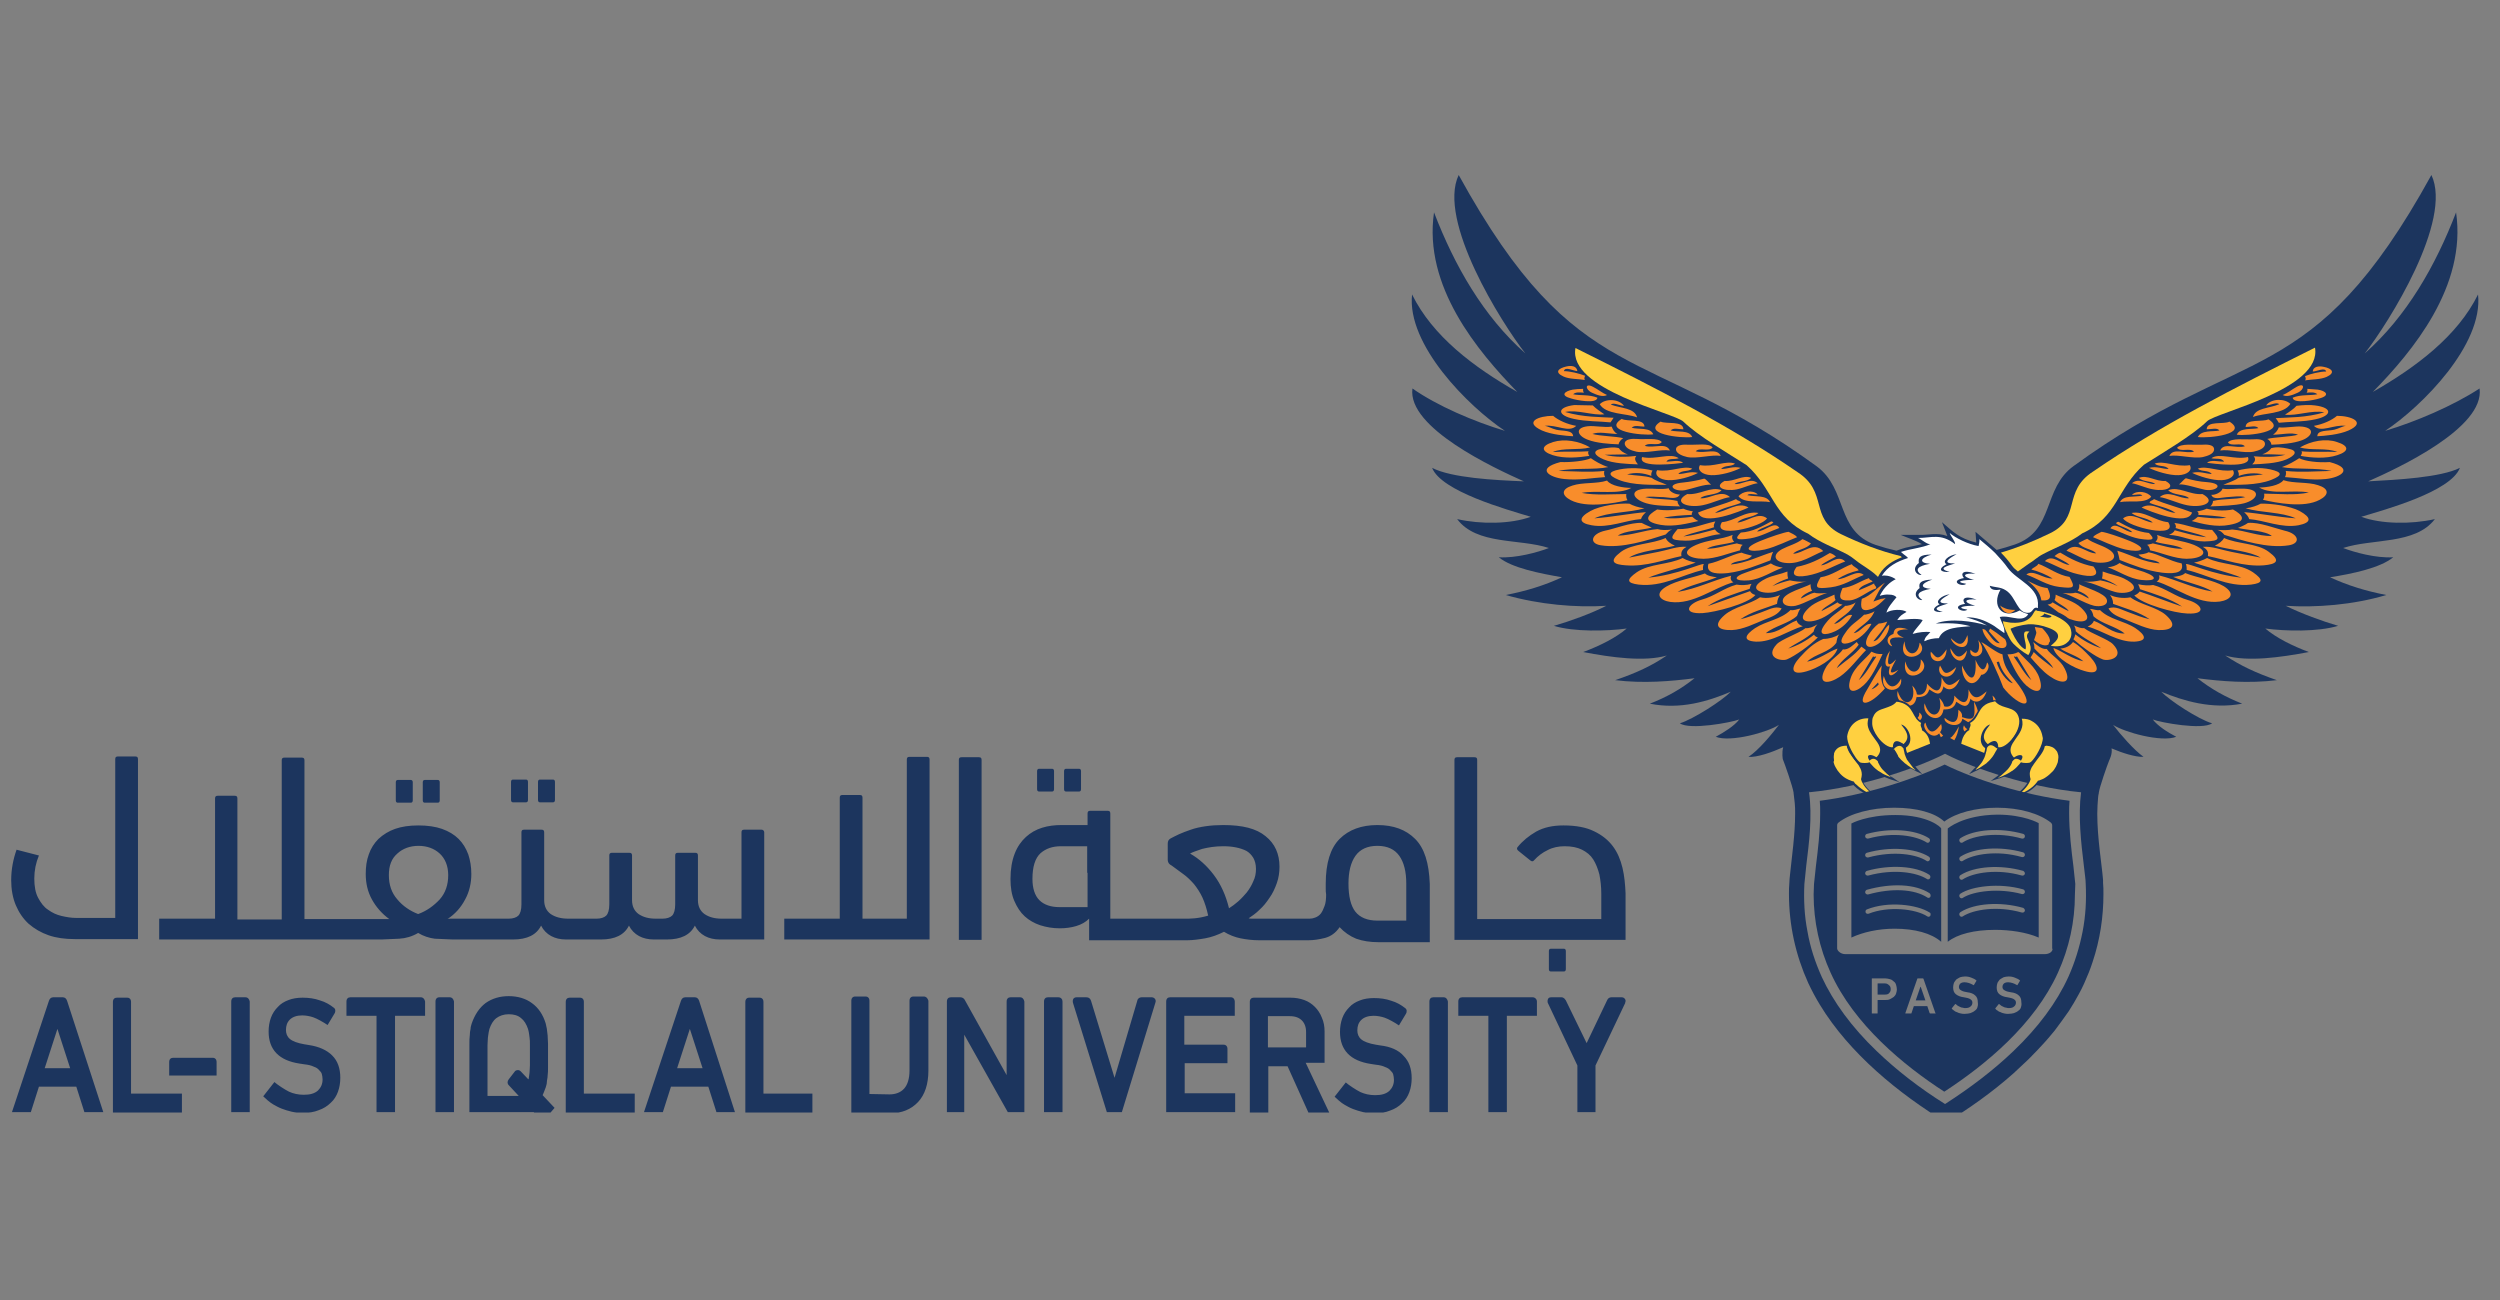 <svg width="200" height="104" viewBox="0 0 200 104" fill="none" xmlns="http://www.w3.org/2000/svg">
<rect x="0" y="0" width="200" height="104" fill="#808080" stroke="none"/>
<g clip-path="url(#clip0_61_16)">
<path d="M43.41 87.613C43.441 87.551 43.472 87.459 43.503 87.397C43.564 87.274 43.595 87.12 43.657 86.996C43.688 86.873 43.749 86.719 43.749 86.565C43.749 86.411 43.811 86.257 43.811 86.041C43.842 85.856 43.842 85.64 43.842 85.362V83.513L43.811 82.835L43.749 82.311L43.657 81.879C43.441 81.17 43.071 80.615 42.547 80.245C42.054 79.876 41.406 79.691 40.697 79.691C39.988 79.691 39.371 79.876 38.847 80.245C38.354 80.615 37.984 81.17 37.737 81.879C37.706 82.002 37.645 82.157 37.645 82.311C37.614 82.465 37.583 82.619 37.583 82.835C37.552 83.02 37.552 83.266 37.552 83.513V88.969H42.701L43.41 89.74L44.366 88.63L43.41 87.613ZM40.697 86.349C40.574 86.503 40.574 86.688 40.697 86.811L41.499 87.674H39.001V83.605C39.001 83.39 39.032 83.174 39.032 83.02C39.063 82.866 39.063 82.712 39.094 82.588C39.125 82.496 39.125 82.403 39.156 82.311C39.279 81.941 39.464 81.633 39.711 81.448C39.957 81.263 40.296 81.139 40.697 81.139C41.098 81.139 41.437 81.232 41.684 81.448C41.93 81.633 42.115 81.941 42.239 82.311C42.269 82.372 42.269 82.465 42.3 82.557C42.331 82.681 42.331 82.804 42.362 82.989C42.393 83.143 42.393 83.359 42.393 83.575V85.239C42.393 85.455 42.362 85.671 42.362 85.825C42.331 85.979 42.331 86.133 42.3 86.257C42.3 86.287 42.3 86.318 42.269 86.349L41.653 85.702C41.529 85.578 41.375 85.578 41.221 85.671L40.697 86.349ZM73.902 79.721H73.07C72.885 79.721 72.761 79.845 72.761 80.06V85.64C72.761 86.287 72.607 86.781 72.33 87.089C72.052 87.397 71.651 87.551 71.158 87.551L69.555 87.52V80.06C69.555 79.845 69.431 79.721 69.246 79.721H68.414C68.229 79.721 68.106 79.845 68.106 80.06V89.062H71.189C72.145 89.062 72.885 88.753 73.439 88.168C73.994 87.582 74.272 86.719 74.272 85.64V80.06C74.21 79.845 74.087 79.721 73.902 79.721ZM5.365 80.06C5.303 79.876 5.18 79.783 5.026 79.783H4.255C4.101 79.783 3.977 79.876 3.916 80.06L0.956 88.969H2.467L3.114 86.935H6.105L6.752 88.969H8.263L5.365 80.06ZM5.612 85.455H3.577L4.594 82.311L5.612 85.455ZM14.553 87.49H10.483V80.153C10.483 79.937 10.36 79.814 10.175 79.814H9.342C9.157 79.814 9.034 79.937 9.034 80.153V89H14.553V87.49ZM17.019 84.623H13.843C13.658 84.623 13.535 84.746 13.535 84.962V86.041H17.327V84.962C17.327 84.746 17.204 84.623 17.019 84.623ZM19.64 79.783H18.807C18.622 79.783 18.499 79.906 18.499 80.122V88.969H19.979V80.122C19.948 79.937 19.825 79.783 19.64 79.783ZM33.668 79.783H28.026C27.841 79.783 27.717 79.906 27.717 80.122V81.263H30.122V88.969H31.602V81.263H34.007V80.122C33.976 79.937 33.853 79.783 33.668 79.783ZM35.98 79.783H35.148C34.962 79.783 34.839 79.906 34.839 80.122V88.969H36.319V80.122C36.288 79.937 36.165 79.783 35.98 79.783ZM50.779 87.49H46.709V80.153C46.709 79.937 46.586 79.814 46.401 79.814H45.568C45.383 79.814 45.26 79.937 45.26 80.153V89H50.779V87.49ZM55.928 80.06C55.866 79.876 55.742 79.783 55.588 79.783H54.818C54.663 79.783 54.54 79.876 54.478 80.06L51.519 88.969H53.029L53.677 86.935H56.667L57.315 88.969H58.795L55.928 80.06ZM56.205 85.455H54.17L55.188 82.311L56.205 85.455ZM64.992 87.49H61.076V80.153C61.076 79.937 60.953 79.814 60.768 79.814H59.935C59.751 79.814 59.627 79.937 59.627 80.153V89H64.992V87.49ZM81.61 79.783H80.839C80.654 79.783 80.531 79.906 80.531 80.122V86.01L77.201 80.03C77.17 79.957 77.119 79.894 77.053 79.85C76.987 79.806 76.91 79.783 76.831 79.783H76.06C75.875 79.783 75.752 79.906 75.752 80.122V88.969H77.139V82.773L80.623 88.969H81.949V80.122C81.918 79.937 81.795 79.783 81.61 79.783ZM84.662 79.783H83.829C83.644 79.783 83.521 79.906 83.521 80.122V88.969H85.001V80.122C85.001 79.937 84.878 79.783 84.662 79.783ZM92.154 79.783H91.321C91.167 79.783 91.013 79.876 90.982 80.06L89.163 86.226L87.282 80.06C87.221 79.876 87.098 79.783 86.913 79.783H86.111C85.957 79.783 85.895 79.876 85.864 79.906C85.834 79.968 85.803 80.06 85.834 80.215L88.547 88.969H89.749L92.431 80.215C92.493 80.06 92.431 79.968 92.4 79.906C92.37 79.876 92.277 79.783 92.154 79.783ZM98.474 79.783H93.603C93.418 79.783 93.295 79.906 93.295 80.122V88.969H98.813V87.459H94.775V85.054H98.197V83.914C98.197 83.698 98.073 83.575 97.888 83.575H94.744V81.263H98.782V80.122C98.782 79.937 98.659 79.783 98.474 79.783ZM104.455 85.023H105.966V82.526C105.966 82.126 105.904 81.756 105.75 81.417C105.627 81.078 105.411 80.769 105.195 80.554C104.949 80.307 104.671 80.122 104.332 79.999C103.993 79.876 103.623 79.814 103.222 79.814H100.293C100.108 79.814 99.985 79.937 99.985 80.153V89H101.465V85.301H103.006L104.671 89H106.336L104.455 85.023ZM101.434 81.293H103.191C103.623 81.293 103.931 81.417 104.147 81.632C104.363 81.848 104.486 82.157 104.486 82.557V83.79H101.434V81.293ZM110.437 83.636L110.067 83.575C109.512 83.482 109.111 83.328 108.895 83.143C108.679 82.958 108.587 82.712 108.587 82.434C108.587 82.095 108.679 81.817 108.895 81.602C109.111 81.386 109.45 81.263 109.882 81.263C110.19 81.263 110.498 81.324 110.776 81.417C111.053 81.509 111.608 81.817 111.916 82.033L112.471 81.109C112.533 81.016 112.533 80.924 112.533 80.862C112.533 80.8 112.502 80.708 112.41 80.646C112.101 80.4 111.731 80.184 111.3 80.06C110.868 79.906 110.406 79.845 109.912 79.845C109.512 79.845 109.111 79.906 108.803 80.03C108.463 80.153 108.155 80.338 107.939 80.585C107.693 80.831 107.508 81.109 107.384 81.448C107.261 81.787 107.199 82.157 107.199 82.557C107.199 84.006 108.032 84.869 109.666 85.116L110.067 85.178C110.375 85.208 110.622 85.27 110.807 85.362C110.992 85.424 111.146 85.517 111.238 85.64C111.331 85.732 111.423 85.825 111.454 85.948C111.485 86.072 111.516 86.226 111.516 86.38C111.516 86.75 111.392 87.027 111.146 87.274C110.868 87.52 110.498 87.613 110.005 87.613C109.573 87.613 109.172 87.52 108.833 87.366C108.463 87.181 107.908 86.811 107.662 86.596L106.768 87.736C106.922 87.89 107.292 88.229 107.569 88.383C107.785 88.507 108.001 88.63 108.248 88.723C108.494 88.815 108.772 88.907 109.049 88.969C109.333 89.032 109.622 89.063 109.912 89.062C110.406 89.062 110.837 89 111.207 88.846C111.566 88.725 111.893 88.525 112.163 88.26C112.441 88.014 112.626 87.705 112.749 87.366C112.872 87.027 112.934 86.657 112.934 86.257C112.934 85.486 112.718 84.9 112.286 84.469C111.886 84.006 111.238 83.729 110.437 83.636ZM24.727 83.605L24.357 83.544C23.802 83.451 23.401 83.297 23.185 83.112C22.969 82.927 22.877 82.681 22.877 82.403C22.877 82.064 22.969 81.787 23.185 81.571C23.401 81.355 23.74 81.232 24.172 81.232C24.48 81.232 24.788 81.293 25.066 81.386C25.343 81.478 25.898 81.787 26.207 82.002L26.762 81.078C26.823 80.985 26.823 80.893 26.823 80.831C26.823 80.769 26.792 80.677 26.7 80.615C26.392 80.369 26.022 80.153 25.59 80.03C25.158 79.876 24.696 79.814 24.203 79.814C23.802 79.814 23.401 79.876 23.093 79.999C22.753 80.122 22.445 80.307 22.229 80.554C21.983 80.8 21.798 81.078 21.674 81.417C21.551 81.756 21.489 82.126 21.489 82.526C21.489 83.975 22.322 84.838 23.956 85.085L24.357 85.147C24.665 85.178 24.912 85.239 25.097 85.332C25.282 85.393 25.436 85.486 25.528 85.609C25.621 85.702 25.713 85.794 25.744 85.917C25.775 86.041 25.806 86.195 25.806 86.349C25.806 86.719 25.682 86.996 25.436 87.243C25.158 87.49 24.788 87.582 24.295 87.582C23.863 87.582 23.463 87.49 23.123 87.335C22.753 87.15 22.198 86.781 21.952 86.565L21.058 87.705C21.212 87.859 21.582 88.198 21.859 88.353C22.075 88.476 22.291 88.599 22.538 88.692C22.784 88.784 23.062 88.877 23.339 88.938C23.623 89.001 23.912 89.032 24.203 89.031C24.696 89.031 25.128 88.969 25.497 88.815C25.856 88.695 26.183 88.494 26.453 88.229C26.731 87.983 26.916 87.674 27.039 87.335C27.162 86.996 27.224 86.626 27.224 86.226C27.224 85.455 27.008 84.869 26.576 84.438C26.145 84.006 25.528 83.729 24.727 83.605ZM115.493 79.783H114.66C114.475 79.783 114.352 79.906 114.352 80.122V88.969H115.832V80.122C115.801 79.937 115.678 79.783 115.493 79.783ZM122.615 79.783H116.973C116.788 79.783 116.664 79.906 116.664 80.122V81.263H119.069V88.969H120.549V81.263H122.954V80.122C122.953 80.032 122.917 79.947 122.854 79.883C122.79 79.82 122.704 79.784 122.615 79.783ZM129.983 79.906C129.952 79.845 129.86 79.783 129.737 79.783H128.904C128.75 79.783 128.627 79.876 128.565 80.03L126.931 83.451L125.266 80.03C125.143 79.814 124.989 79.783 124.927 79.783H124.095C123.94 79.783 123.879 79.845 123.848 79.906C123.817 79.968 123.786 80.06 123.817 80.215L126.191 85.239V88.969H127.64V85.239L130.014 80.245V80.215C130.076 80.06 130.045 79.968 129.983 79.906Z" fill="#1C355E"/>
<path d="M124.064 77.718C123.972 77.718 123.91 77.656 123.91 77.533V76.084C123.91 75.96 123.972 75.899 124.064 75.899H125.113C125.205 75.899 125.267 75.96 125.267 76.084V77.533C125.267 77.656 125.205 77.718 125.113 77.718H124.064Z" fill="#1C355E"/>
<path d="M85.279 63.322C85.187 63.322 85.125 63.26 85.125 63.137V61.688C85.125 61.565 85.187 61.503 85.279 61.503H86.327C86.42 61.503 86.482 61.565 86.482 61.688V63.137C86.482 63.26 86.42 63.322 86.327 63.322H85.279Z" fill="#1C355E"/>
<path d="M83.121 63.322C83.028 63.322 82.967 63.26 82.967 63.137V61.688C82.967 61.565 83.028 61.503 83.121 61.503H84.169C84.262 61.503 84.323 61.565 84.323 61.688V63.137C84.323 63.26 84.262 63.322 84.169 63.322H83.121Z" fill="#1C355E"/>
<path d="M43.194 64.185C43.102 64.185 43.04 64.123 43.04 64V62.551C43.04 62.428 43.102 62.366 43.194 62.366H44.242C44.335 62.366 44.397 62.428 44.397 62.551V64C44.397 64.123 44.335 64.185 44.242 64.185H43.194Z" fill="#1C355E"/>
<path d="M41.036 64.185C40.944 64.185 40.882 64.123 40.882 64V62.551C40.882 62.428 40.944 62.366 41.036 62.366H42.084C42.177 62.366 42.238 62.428 42.238 62.551V64C42.238 64.123 42.177 64.185 42.084 64.185H41.036Z" fill="#1C355E"/>
<path d="M33.976 64.216C33.884 64.216 33.822 64.154 33.822 64.031V62.582C33.822 62.459 33.884 62.397 33.976 62.397H35.025C35.117 62.397 35.179 62.459 35.179 62.582V64.031C35.179 64.154 35.117 64.216 35.025 64.216H33.976Z" fill="#1C355E"/>
<path d="M31.818 64.216C31.726 64.216 31.664 64.154 31.664 64.031V62.582C31.664 62.459 31.726 62.397 31.818 62.397H32.867C32.959 62.397 33.021 62.459 33.021 62.582V64.031C33.021 64.154 32.959 64.216 32.867 64.216H31.818Z" fill="#1C355E"/>
<path d="M3.114 68.439C2.868 69.025 2.744 69.641 2.744 70.288C2.744 70.905 2.837 71.429 3.053 71.83C3.269 72.231 3.515 72.57 3.854 72.785C4.193 73.032 4.533 73.186 4.933 73.279C5.334 73.371 5.704 73.433 6.074 73.433H9.219V60.732C9.219 60.578 9.281 60.517 9.435 60.517H10.822C10.976 60.517 11.038 60.578 11.038 60.732V75.128H5.982C5.211 75.128 4.502 75.036 3.885 74.82C3.296 74.617 2.752 74.303 2.282 73.895C1.85 73.494 1.511 73.001 1.264 72.415C1.018 71.83 0.895 71.152 0.895 70.412C0.895 69.579 1.049 68.747 1.326 67.977M60.922 66.374H59.535C59.381 66.374 59.319 66.435 59.319 66.589V73.494H57.747C57.161 73.494 56.729 73.371 56.359 73.124C56.02 72.878 55.835 72.508 55.835 72.015V68.439C55.835 68.285 55.773 68.223 55.619 68.223H54.232C54.078 68.223 54.016 68.285 54.016 68.439V72.354C54.016 72.785 53.924 73.094 53.77 73.248C53.615 73.402 53.338 73.494 52.999 73.494H52.475C51.889 73.494 51.457 73.371 51.087 73.124C50.748 72.878 50.563 72.508 50.563 72.015V68.439C50.563 68.285 50.501 68.223 50.347 68.223H48.96C48.806 68.223 48.744 68.285 48.744 68.439V72.354C48.744 72.785 48.652 73.094 48.497 73.248C48.343 73.402 48.066 73.494 47.727 73.494H45.476C44.89 73.494 44.428 73.371 44.058 73.124C43.719 72.878 43.534 72.508 43.534 72.015V66.589C43.534 66.435 43.472 66.374 43.318 66.374H41.931C41.776 66.374 41.715 66.435 41.715 66.589V72.354C41.715 72.785 41.622 73.094 41.468 73.248C41.314 73.402 41.036 73.494 40.697 73.494H36.103C35.949 73.494 35.857 73.494 35.795 73.525C36.412 73.124 36.874 72.6 37.213 71.953C37.553 71.337 37.707 70.628 37.707 69.919C37.707 69.333 37.614 68.809 37.46 68.347C37.275 67.853 37.028 67.453 36.689 67.113C36.35 66.774 35.888 66.497 35.364 66.312C34.839 66.127 34.192 66.034 33.483 66.034C32.743 66.034 32.126 66.127 31.602 66.312C31.11 66.486 30.659 66.758 30.276 67.113C29.937 67.453 29.66 67.884 29.506 68.347C29.321 68.84 29.259 69.364 29.259 69.919C29.259 70.658 29.413 71.337 29.752 71.953C30.091 72.57 30.554 73.094 31.14 73.525H24.357V60.825C24.357 60.671 24.295 60.609 24.141 60.609H22.754C22.599 60.609 22.538 60.671 22.538 60.825V73.556H18.992V63.877C18.992 63.723 18.931 63.661 18.776 63.661H17.42C17.266 63.661 17.204 63.723 17.204 63.877V73.494H12.734V75.159H30.523L31.941 75.097C32.465 75.067 32.989 74.912 33.452 74.635C33.853 74.882 34.315 75.036 34.778 75.097L36.227 75.159H41.036C42.177 75.159 42.917 74.789 43.287 74.049C43.472 74.419 43.749 74.697 44.089 74.882C44.428 75.067 44.829 75.159 45.291 75.159H48.066C49.206 75.159 49.947 74.789 50.316 74.049C50.501 74.419 50.779 74.697 51.118 74.882C51.457 75.067 51.858 75.159 52.321 75.159H53.338C54.479 75.159 55.219 74.789 55.589 74.049C55.773 74.419 56.051 74.697 56.39 74.882C56.729 75.067 57.13 75.159 57.593 75.159H61.138V66.589C61.139 66.561 61.134 66.532 61.123 66.506C61.113 66.479 61.097 66.455 61.077 66.435C61.057 66.415 61.032 66.399 61.006 66.388C60.979 66.378 60.951 66.373 60.922 66.374ZM33.452 73.124C32.804 72.878 32.219 72.477 31.787 71.953C31.325 71.429 31.109 70.782 31.109 70.011C31.109 69.24 31.325 68.686 31.787 68.285C32.219 67.884 32.804 67.668 33.483 67.668C34.161 67.668 34.747 67.884 35.178 68.285C35.61 68.686 35.857 69.271 35.857 70.011C35.857 70.782 35.641 71.429 35.178 71.953C34.685 72.477 34.13 72.878 33.452 73.124ZM69 73.494H72.546V60.763C72.546 60.609 72.607 60.547 72.761 60.547H74.149C74.303 60.547 74.365 60.609 74.365 60.763V75.159H62.741V73.494H67.181V63.815C67.181 63.661 67.243 63.599 67.397 63.599H68.784C68.938 63.599 69 63.661 69 63.815V73.494ZM78.527 75.19H76.708V60.794C76.708 60.64 76.769 60.578 76.924 60.578H78.311C78.465 60.578 78.527 60.64 78.527 60.794V75.19ZM113.211 67.113C112.472 66.374 111.485 66.004 110.19 66.004C108.926 66.004 107.909 66.374 107.169 67.113C106.429 67.853 106.059 69.055 106.059 70.689V71.121C106.059 71.244 106.059 71.398 106.09 71.552C106.09 71.922 106.059 72.231 105.966 72.477C105.874 72.724 105.781 72.94 105.658 73.094C105.535 73.248 105.38 73.34 105.226 73.402C105.072 73.464 104.918 73.494 104.764 73.494H100.201C100.078 73.494 99.985 73.494 99.892 73.464C100.17 73.279 100.478 73.063 100.756 72.785C101.064 72.508 101.311 72.2 101.557 71.83C101.804 71.491 101.989 71.09 102.143 70.658C102.297 70.227 102.359 69.795 102.359 69.333C102.359 68.316 101.989 67.483 101.249 66.898C100.509 66.281 99.399 66.004 97.858 66.004C97.364 66.004 96.902 66.034 96.47 66.096C96.039 66.158 95.607 66.25 95.268 66.374C94.898 66.497 94.59 66.62 94.312 66.743C94.035 66.867 93.819 66.99 93.634 67.083C93.48 67.175 93.418 67.298 93.418 67.514V68.809C93.418 68.871 93.449 68.963 93.48 69.025C93.51 69.086 93.603 69.179 93.726 69.24C94.035 69.456 94.343 69.703 94.651 69.919C94.96 70.134 95.237 70.412 95.514 70.72C95.761 71.028 96.008 71.398 96.193 71.799C96.378 72.2 96.532 72.693 96.655 73.248C96.304 73.355 95.942 73.428 95.576 73.464C95.268 73.494 95.021 73.494 94.836 73.494H88.824V65.079C88.824 64.925 88.763 64.863 88.608 64.863H87.221C87.067 64.863 87.005 64.925 87.005 65.079V66.004H84.909C84.385 66.004 83.861 66.065 83.367 66.219C82.874 66.374 82.442 66.62 82.072 66.959C81.702 67.298 81.394 67.73 81.178 68.285C80.962 68.84 80.839 69.518 80.839 70.319C80.839 70.998 80.931 71.583 81.147 72.076C81.363 72.57 81.61 72.97 81.98 73.309C82.319 73.618 82.751 73.864 83.213 74.019C83.706 74.173 84.2 74.265 84.785 74.265C85.248 74.265 85.71 74.203 86.111 74.08C86.512 73.957 86.851 73.772 87.129 73.494V75.221H94.99C95.391 75.221 95.885 75.159 96.409 75.067C96.933 74.974 97.426 74.789 97.919 74.543C98.32 74.789 98.783 74.974 99.245 75.067C99.707 75.159 100.201 75.221 100.725 75.221H104.671C105.072 75.221 105.504 75.159 105.997 75.036C106.46 74.912 106.86 74.635 107.169 74.173C107.536 74.575 107.989 74.891 108.494 75.097C109.018 75.282 109.604 75.375 110.283 75.375H114.383V70.72C114.321 69.025 113.951 67.853 113.211 67.113ZM87.005 69.826V72.57H84.755C84.076 72.57 83.521 72.385 83.151 72.015C82.781 71.645 82.596 71.059 82.596 70.319C82.596 69.333 82.812 68.655 83.244 68.254C83.675 67.884 84.2 67.699 84.878 67.699H86.974V69.826H87.005ZM99.06 72.107C98.813 72.323 98.567 72.508 98.32 72.662C98.073 71.645 97.673 70.751 97.118 70.011C96.563 69.271 95.915 68.686 95.206 68.285C95.36 68.192 95.7 68.069 96.162 67.915C96.655 67.792 97.21 67.699 97.858 67.699C98.228 67.699 98.567 67.73 98.875 67.792C99.183 67.853 99.461 67.946 99.707 68.069C99.923 68.192 100.108 68.377 100.263 68.624C100.386 68.84 100.478 69.148 100.478 69.518C100.478 69.857 100.417 70.196 100.263 70.504C100.139 70.813 99.954 71.121 99.738 71.398C99.553 71.614 99.338 71.861 99.06 72.107ZM112.502 73.649H110.19C109.388 73.649 108.803 73.402 108.433 72.94C108.063 72.477 107.878 71.707 107.878 70.689C107.878 69.734 108.063 68.994 108.433 68.47C108.803 67.946 109.388 67.668 110.19 67.668C110.992 67.668 111.577 67.946 111.947 68.47C112.317 68.994 112.502 69.734 112.502 70.689V73.649ZM129.798 69.425C129.644 68.778 129.398 68.192 129.028 67.699C128.658 67.206 128.164 66.805 127.517 66.497C126.9 66.189 126.068 66.034 125.081 66.034C124.218 66.034 123.509 66.189 122.892 66.528C122.307 66.867 121.813 67.268 121.412 67.761C121.32 67.853 121.351 67.977 121.474 68.069L122.43 68.84C122.553 68.932 122.646 68.932 122.738 68.809C123.047 68.47 123.417 68.192 123.817 68.007C124.218 67.792 124.681 67.699 125.174 67.699C125.729 67.699 126.191 67.792 126.561 67.977C126.931 68.162 127.24 68.408 127.455 68.747C127.671 69.086 127.825 69.487 127.949 69.949C128.041 70.412 128.103 70.936 128.103 71.491V73.525H118.175V60.794C118.175 60.64 118.114 60.578 117.959 60.578H116.572C116.418 60.578 116.356 60.64 116.356 60.794V75.19H130.045V71.46C130.014 70.751 129.953 70.073 129.798 69.425ZM190.813 34.469C193.773 32.496 198.675 27.564 198.243 23.556C196.609 26.885 193.279 29.382 189.826 31.355C193.002 28.118 197.349 22.909 196.486 16.99C194.852 21.244 192.539 25.313 189.179 28.273C191.09 25.837 196.239 17.637 194.513 14C184.955 31.386 179.59 27.317 165.901 37.274C163.373 39.093 164.391 42.453 161.184 43.562C160.722 43.716 160.229 43.87 159.735 43.994L158.04 42.545L158.101 43.408C156.745 43.069 156.282 42.576 155.357 41.774L155.789 42.884C154.956 42.576 154.278 42.822 153.477 42.792H152.058C152.552 43.007 153.322 43.254 153.754 43.531C153.199 43.686 152.583 43.747 152.058 43.932L151.719 44.056C151.164 43.932 150.609 43.778 150.054 43.593C146.848 42.483 147.835 39.154 145.337 37.305C131.618 27.317 126.253 31.386 116.695 14C114.969 17.637 120.118 25.837 122.029 28.273C118.669 25.313 116.356 21.244 114.722 16.99C113.859 22.909 118.206 28.087 121.382 31.355C117.898 29.382 114.599 26.885 112.965 23.556C112.533 27.564 117.435 32.496 120.395 34.469C117.929 33.729 114.969 32.465 112.996 31.078C112.564 34.222 119.563 37.459 121.906 38.507C119.563 38.414 116.11 38.229 114.568 37.428C115.308 39.308 120.518 40.757 122.461 41.343C120.858 41.928 118.484 41.959 116.572 41.528C118.144 43.624 121.567 43.069 123.91 43.84C123.047 44.179 121.258 44.672 119.902 44.58C120.95 45.443 123.201 45.874 124.958 46.182C123.571 46.83 122.06 47.292 120.457 47.6C123.139 48.371 126.099 48.618 128.504 48.464C127.301 49.08 125.605 49.697 124.311 50.067C125.914 50.56 128.534 50.498 130.138 50.282C129.274 51.022 127.979 51.669 126.654 52.163C128.904 52.594 131.556 52.964 133.344 52.44C132.172 53.242 130.939 53.827 129.213 54.413C131.463 54.691 133.652 54.506 135.564 54.259C134.485 55.122 133.344 55.769 131.987 56.294C134.423 56.787 136.643 56.108 138.462 55.338C137.784 56.047 135.471 57.526 134.392 57.866C135.163 58.42 138.493 57.804 139.14 57.557C138.739 58.081 137.938 58.575 137.26 58.944C138.462 59.407 141.422 58.575 142.316 57.989C141.699 58.79 140.682 60.023 139.88 60.547C140.558 60.609 141.761 60.178 142.655 59.777C142.532 60.239 142.624 60.732 142.624 60.732C142.778 61.102 143.426 62.952 143.487 63.414V63.445L143.58 64.247C143.611 64.524 143.611 64.802 143.611 65.079C143.611 66.774 143.333 68.655 143.21 69.888C143.179 70.165 143.148 70.443 143.148 70.628C143.117 70.936 143.117 71.244 143.117 71.522C143.117 73.988 143.642 76.392 144.659 78.642C144.936 79.228 145.245 79.814 145.584 80.369C147.958 84.284 151.904 87.49 155.696 89.802C157.515 88.692 159.396 87.366 161.092 85.856C161.246 85.702 161.4 85.578 161.554 85.424C161.955 85.054 162.356 84.684 162.726 84.284L162.88 84.129C163.219 83.76 163.558 83.421 163.867 83.051L164.36 82.465C164.761 81.941 165.131 81.417 165.501 80.893C165.778 80.461 166.056 79.999 166.302 79.536C166.456 79.259 166.611 78.951 166.734 78.673C166.981 78.118 167.227 77.533 167.412 76.947C167.998 75.19 168.275 73.371 168.275 71.522C168.275 71.213 168.275 70.905 168.245 70.628V70.412C168.152 69.21 167.782 67.052 167.782 65.11V65.079C167.782 64.647 167.813 64.247 167.844 63.846C167.844 63.723 167.875 63.599 167.905 63.445V63.414C167.967 62.952 168.584 61.195 168.738 60.825C168.738 60.825 169.015 60.301 168.923 59.869C169.786 60.239 170.834 60.578 171.482 60.547C170.711 59.993 169.663 58.79 169.046 57.989C169.94 58.575 172.9 59.407 174.102 58.944C173.393 58.575 172.623 58.081 172.222 57.557C172.838 57.804 176.199 58.42 176.97 57.866C175.891 57.557 173.578 56.047 172.9 55.338C174.688 56.078 176.939 56.756 179.375 56.294C178.049 55.769 176.877 55.122 175.798 54.259C177.71 54.506 179.899 54.691 182.149 54.413C180.454 53.827 179.22 53.242 178.018 52.44C179.806 52.964 182.427 52.594 184.708 52.163C183.383 51.669 182.088 51.022 181.224 50.282C182.828 50.498 185.417 50.56 187.051 50.067C185.787 49.697 184.092 49.08 182.858 48.464C185.263 48.618 188.223 48.402 190.905 47.6C189.302 47.292 187.791 46.83 186.404 46.182C188.161 45.905 190.412 45.443 191.46 44.58C190.104 44.672 188.316 44.179 187.452 43.84C189.765 43.069 193.218 43.593 194.79 41.528C192.878 41.959 190.474 41.928 188.901 41.343C190.844 40.757 196.054 39.339 196.794 37.428C195.252 38.199 191.769 38.383 189.456 38.507C191.83 37.459 198.798 34.222 198.366 31.078C196.239 32.465 193.279 33.729 190.813 34.469ZM166.611 74.512C166.364 75.776 165.994 76.978 165.47 78.149C164.545 80.184 163.065 82.187 161.061 84.099C159.519 85.578 157.67 86.996 155.604 88.322C153.538 87.027 151.719 85.609 150.147 84.099C148.143 82.187 146.663 80.153 145.738 78.149C145.214 76.978 144.813 75.776 144.597 74.512C144.351 73.279 144.289 71.984 144.351 70.72C144.382 70.35 144.443 69.826 144.505 69.21C144.721 67.483 144.998 65.264 144.721 63.383C146.971 63.168 149.16 62.644 150.702 62.181C152.552 61.626 154.34 60.948 155.604 60.301C156.837 60.948 158.625 61.626 160.506 62.181C162.048 62.644 164.237 63.168 166.487 63.383C166.241 65.233 166.487 67.453 166.703 69.21C166.765 69.826 166.857 70.35 166.857 70.72C166.919 71.984 166.857 73.248 166.611 74.512Z" fill="#1C355E"/>
<path fill-rule="evenodd" clip-rule="evenodd" d="M126.037 27.841C125.42 31.17 133.93 33.02 134.669 33.729C135.841 34.869 138.277 36.287 139.726 37.212C141.884 39.123 141.822 41.374 144.659 42.699C145.584 43.408 146.755 43.809 147.803 44.364C148.204 44.58 148.574 44.949 148.975 45.196C149.53 45.566 149.869 45.782 150.239 46.152L150.362 45.936C150.763 45.258 151.441 44.857 152.151 44.58L152.058 44.487C150.393 44.086 148.821 43.47 147.279 42.73C144.72 41.466 146.293 39.37 143.795 37.767C138.523 34.13 132.542 31.078 126.037 27.841Z" fill="#FFD040"/>
<path fill-rule="evenodd" clip-rule="evenodd" d="M148.944 62.335L149.037 62.582C149.191 62.829 149.376 63.075 149.592 63.26C149.684 63.353 149.807 63.445 149.931 63.538L150.486 63.938L149.807 63.723L149.252 63.507C148.913 63.353 148.574 63.106 148.327 62.859C148.266 62.798 148.235 62.736 148.173 62.675L148.143 62.613L148.081 62.582C147.901 62.523 147.726 62.451 147.557 62.366C147.31 62.212 147.094 62.027 146.94 61.811C146.879 61.747 146.827 61.674 146.786 61.596C146.755 61.534 146.724 61.503 146.693 61.441C146.663 61.349 146.601 61.257 146.57 61.164C146.539 61.072 146.508 61.01 146.508 60.917C146.478 60.732 146.478 60.517 146.508 60.332C146.508 60.301 146.508 60.301 146.539 60.27C146.693 59.777 147.156 59.592 147.649 59.592H147.742L147.773 59.684C147.773 59.777 147.803 59.839 147.834 59.9C147.988 60.332 148.358 60.702 148.636 61.072L148.79 61.318C148.913 61.534 148.975 61.75 148.975 61.996C149.006 62.089 148.975 62.212 148.944 62.335Z" fill="#1C355E"/>
<path fill-rule="evenodd" clip-rule="evenodd" d="M146.724 61.102C146.755 61.195 146.786 61.287 146.847 61.38C146.878 61.441 146.909 61.472 146.94 61.534C146.981 61.613 147.033 61.685 147.094 61.75C147.248 61.965 147.464 62.15 147.68 62.274C147.834 62.366 147.988 62.428 148.173 62.489L148.296 62.52L148.358 62.613C148.389 62.675 148.451 62.736 148.512 62.767C148.759 63.014 149.067 63.229 149.406 63.414C149.561 63.507 149.746 63.568 149.93 63.63L149.591 63.353C149.314 63.106 149.129 62.89 149.006 62.644C148.944 62.551 148.913 62.459 148.882 62.335C148.913 62.212 148.944 62.089 148.944 61.965C148.944 61.75 148.882 61.534 148.759 61.349C148.728 61.257 148.666 61.195 148.605 61.102C148.327 60.702 147.957 60.332 147.803 59.9C147.772 59.808 147.742 59.746 147.742 59.654C147.156 59.654 146.847 59.9 146.724 60.27V60.332C146.693 60.486 146.693 60.671 146.724 60.856C146.662 60.948 146.693 61.01 146.724 61.102Z" fill="#FFD040"/>
<path fill-rule="evenodd" clip-rule="evenodd" d="M149.653 60.702C149.746 60.64 149.838 60.609 149.931 60.609H149.962C149.746 60.486 149.499 60.424 149.653 60.702ZM150.208 60.702L150.301 60.794V60.887C150.301 60.917 150.301 60.917 150.332 60.948V60.979C150.393 61.164 150.517 61.349 150.64 61.503C150.702 61.565 150.732 61.626 150.794 61.688L150.825 61.719C150.917 61.811 151.01 61.904 151.133 61.996C151.195 62.058 151.257 62.089 151.318 62.15C151.349 62.15 151.349 62.181 151.38 62.181L151.966 62.582L151.287 62.366C151.257 62.366 151.226 62.335 151.195 62.335C151.102 62.305 150.979 62.243 150.887 62.212C150.64 62.12 150.393 61.965 150.177 61.842C150.147 61.811 150.116 61.781 150.085 61.781C149.869 61.626 149.684 61.441 149.53 61.257C149.499 61.226 149.499 61.195 149.468 61.164C149.253 61.226 148.913 61.226 148.759 61.164C148.451 61.041 147.988 60.239 147.865 59.931C147.742 59.654 147.618 59.284 147.649 58.975C147.803 58.051 148.513 57.403 149.468 57.434H149.622L149.561 57.588C149.53 57.712 149.499 57.835 149.499 57.958C149.499 58.39 149.746 58.729 149.992 59.068C150.362 59.561 150.702 60.054 150.239 60.64C150.301 60.609 150.27 60.64 150.208 60.702Z" fill="#1C355E"/>
<path fill-rule="evenodd" clip-rule="evenodd" d="M148.019 59.839C148.266 60.393 148.667 60.948 148.852 61.01C148.975 61.041 149.376 61.072 149.561 60.979C149.591 61.01 149.622 61.072 149.653 61.102C149.807 61.287 149.992 61.472 150.208 61.626C150.239 61.657 150.27 61.688 150.301 61.688C150.516 61.842 150.732 61.965 150.979 62.058C151.071 62.089 151.164 62.15 151.287 62.181C151.318 62.181 151.349 62.212 151.349 62.212C151.318 62.212 151.318 62.181 151.287 62.181C151.226 62.12 151.164 62.089 151.102 62.027C150.979 61.935 150.886 61.842 150.794 61.75L150.578 61.534C150.424 61.349 150.331 61.164 150.239 60.979V60.948C150.239 60.917 150.239 60.917 150.208 60.887C150.208 60.887 150.208 60.856 150.177 60.856C150.085 60.763 149.992 60.702 149.869 60.702C149.746 60.702 149.653 60.763 149.561 60.856C149.222 60.332 149.653 60.301 150.054 60.547C150.085 60.547 150.085 60.578 150.116 60.578L150.208 60.486C150.64 59.962 150.301 59.53 149.931 59.037C149.684 58.698 149.407 58.328 149.407 57.866C149.407 57.742 149.437 57.619 149.468 57.465C148.543 57.434 147.896 58.051 147.772 58.914C147.772 59.191 147.865 59.499 148.019 59.839ZM150.208 58.944C150.578 59.469 151.102 59.839 151.441 59.777C151.411 59.684 151.441 58.914 152.274 59.53C152.921 58.975 152.428 58.39 152.089 57.958C152.675 58.081 153.23 59.376 152.428 59.839C152.459 59.962 152.459 60.054 152.49 60.178C152.49 60.178 152.49 60.208 152.52 60.208L152.551 60.239L154.401 59.499V59.469C154.339 59.068 154.185 58.667 153.754 58.42C153.784 58.205 153.569 58.112 153.692 57.835C153.63 57.804 153.569 57.742 153.507 57.712L153.322 57.526C153.075 57.187 152.952 56.787 152.644 56.509C152.49 56.386 152.305 56.263 152.058 56.201C151.965 56.17 151.842 56.139 151.719 56.139C151.472 56.448 151.102 56.54 150.763 56.663C150.393 56.787 150.054 56.879 149.869 57.311C149.869 57.342 149.869 57.342 149.838 57.372C149.776 57.526 149.776 57.681 149.776 57.866C149.776 58.205 149.961 58.605 150.208 58.944Z" fill="#FFD040"/>
<path fill-rule="evenodd" clip-rule="evenodd" d="M151.503 60.054C151.472 59.993 151.472 59.962 151.441 59.9L151.41 59.839L151.533 59.715C151.78 59.469 152.181 59.314 152.428 59.684C152.428 59.684 152.428 59.715 152.458 59.715V59.777C152.489 59.9 152.489 60.054 152.551 60.178V60.208C152.582 60.301 152.613 60.362 152.643 60.424C152.674 60.486 152.705 60.578 152.736 60.64C152.768 60.674 152.79 60.717 152.798 60.763C152.921 60.948 153.044 61.133 153.198 61.287C153.26 61.349 153.322 61.441 153.383 61.503L153.784 61.935L153.26 61.688L152.921 61.503C152.705 61.38 152.52 61.257 152.335 61.102L152.273 61.041C152.119 60.917 151.996 60.763 151.873 60.609C151.842 60.578 151.811 60.547 151.811 60.517V60.486C151.811 60.455 151.78 60.455 151.78 60.424C151.718 60.332 151.657 60.239 151.626 60.147C151.533 60.116 151.503 60.085 151.503 60.054Z" fill="#1C355E"/>
<path fill-rule="evenodd" clip-rule="evenodd" d="M151.595 60.023C151.595 60.054 151.626 60.085 151.657 60.116C151.718 60.208 151.749 60.301 151.811 60.393C151.811 60.424 151.842 60.424 151.842 60.455V60.486C151.872 60.517 151.872 60.547 151.903 60.578C152.027 60.732 152.15 60.856 152.304 60.979L152.366 61.041C152.551 61.195 152.736 61.318 152.921 61.441C153.013 61.503 153.137 61.565 153.26 61.626L153.044 61.411L152.643 60.887C152.612 60.856 152.582 60.794 152.551 60.763C152.52 60.702 152.489 60.609 152.458 60.547L152.366 60.301V60.27L152.273 59.869C152.273 59.869 152.273 59.839 152.242 59.839C152.057 59.561 151.749 59.654 151.533 59.9L151.472 59.962C151.564 59.931 151.564 59.962 151.595 60.023ZM159.21 57.958C158.871 58.39 158.378 58.975 159.025 59.53C159.858 58.883 159.858 59.684 159.858 59.777C160.536 59.931 161.893 58.297 161.461 57.28C161.153 56.509 160.258 56.725 159.734 56.232L159.611 56.108C159.58 56.108 159.519 56.108 159.488 56.139C158.748 56.263 158.501 56.633 158.285 57.033C158.131 57.342 157.977 57.65 157.607 57.835C157.73 58.112 157.515 58.174 157.545 58.42H157.515C157.422 58.482 157.33 58.544 157.268 58.636C157.052 58.883 156.96 59.16 156.898 59.499L158.748 60.239L158.779 60.208C158.809 60.085 158.84 59.993 158.84 59.869C158.069 59.376 158.624 58.081 159.21 57.958Z" fill="#FFD040"/>
<path fill-rule="evenodd" clip-rule="evenodd" d="M159.765 59.746C159.796 59.777 159.796 59.777 159.765 59.746L159.858 59.839L159.827 59.9C159.796 59.962 159.796 59.993 159.765 60.054C159.734 60.085 159.734 60.116 159.704 60.147C159.642 60.239 159.611 60.332 159.549 60.424C159.519 60.455 159.519 60.486 159.488 60.517C159.457 60.547 159.426 60.578 159.426 60.609C159.303 60.763 159.149 60.917 158.995 61.041L158.902 61.133C158.717 61.287 158.532 61.411 158.347 61.534C158.251 61.597 158.147 61.649 158.039 61.688L157.515 61.935L157.915 61.503L158.1 61.318C158.255 61.164 158.378 60.979 158.501 60.794C158.501 60.763 158.532 60.763 158.532 60.732C158.596 60.636 158.647 60.533 158.686 60.424C158.717 60.362 158.748 60.301 158.748 60.239V60.208L158.84 59.808V59.746C158.84 59.746 158.84 59.715 158.871 59.715C159.149 59.345 159.519 59.499 159.765 59.746Z" fill="#1C355E"/>
<path fill-rule="evenodd" clip-rule="evenodd" d="M159.704 59.839C159.457 59.623 159.18 59.499 158.995 59.777C158.995 59.777 158.995 59.808 158.964 59.808C158.933 59.931 158.933 60.085 158.872 60.208V60.239C158.841 60.301 158.841 60.362 158.81 60.455C158.779 60.578 158.717 60.671 158.656 60.794C158.656 60.825 158.625 60.825 158.625 60.856C158.532 61.041 158.378 61.195 158.224 61.38C158.162 61.441 158.101 61.503 158.039 61.596C158.132 61.534 158.255 61.503 158.347 61.441L158.902 61.072L158.995 60.979C159.149 60.856 159.272 60.702 159.396 60.547C159.426 60.517 159.426 60.486 159.457 60.455C159.488 60.424 159.488 60.393 159.519 60.362C159.581 60.27 159.611 60.178 159.673 60.085C159.704 60.054 159.704 60.023 159.735 59.993C159.766 59.931 159.766 59.9 159.796 59.839C159.735 59.869 159.735 59.869 159.704 59.839Z" fill="#FFD040"/>
<path fill-rule="evenodd" clip-rule="evenodd" d="M161.739 61.102C161.708 61.133 161.677 61.164 161.677 61.195C161.523 61.411 161.307 61.565 161.091 61.719C161.06 61.719 161.06 61.75 161.029 61.75C160.783 61.904 160.536 62.058 160.289 62.15C160.166 62.181 160.074 62.243 159.95 62.274H159.919L159.241 62.489L159.827 62.058L159.858 62.027C159.919 61.965 159.981 61.935 160.043 61.873L160.382 61.596L160.567 61.411C160.69 61.257 160.814 61.072 160.875 60.887V60.856C160.875 60.825 160.906 60.825 160.906 60.794V60.702L160.999 60.609L160.906 60.517C159.981 59.407 161.985 58.698 161.584 57.434L161.523 57.28H161.677C161.985 57.28 162.293 57.342 162.571 57.465C163.095 57.742 163.403 58.236 163.496 58.821C163.527 58.944 163.496 59.037 163.496 59.16C163.403 59.623 162.848 60.825 162.417 60.979C162.293 61.164 161.954 61.164 161.739 61.102ZM161.307 60.609C161.417 60.607 161.525 60.639 161.615 60.702C161.769 60.424 161.523 60.486 161.307 60.609Z" fill="#1C355E"/>
<path fill-rule="evenodd" clip-rule="evenodd" d="M161.739 57.496C162.171 58.821 160.198 59.499 161.061 60.547L161.122 60.609L161.153 60.578C161.554 60.301 162.017 60.332 161.677 60.856C161.554 60.763 161.431 60.702 161.277 60.702C161.184 60.702 161.122 60.763 161.03 60.856C161.03 60.856 161.03 60.887 160.999 60.887C160.999 60.917 160.968 60.948 160.968 60.948V60.979C160.907 61.164 160.783 61.349 160.629 61.534L160.444 61.719C160.352 61.811 160.228 61.904 160.105 62.027C160.043 62.089 159.982 62.12 159.889 62.181L159.858 62.212H159.889C160.013 62.181 160.105 62.12 160.198 62.089C160.475 61.965 160.722 61.842 160.937 61.688C160.968 61.688 160.968 61.657 160.999 61.657C161.215 61.503 161.4 61.318 161.554 61.133C161.585 61.072 161.647 61.041 161.677 60.979C161.893 61.072 162.294 61.041 162.387 61.01C162.633 60.917 163.281 59.931 163.404 59.253C163.435 59.13 163.435 59.037 163.404 58.944C163.311 58.359 163.003 57.927 162.541 57.681C162.356 57.557 162.078 57.496 161.739 57.496Z" fill="#FFD040"/>
<path fill-rule="evenodd" clip-rule="evenodd" d="M163.064 62.613L163.033 62.675C162.972 62.736 162.941 62.798 162.879 62.859C162.602 63.137 162.293 63.353 161.954 63.507C161.785 63.592 161.61 63.664 161.43 63.723L160.752 63.938L161.307 63.538C161.43 63.445 161.523 63.383 161.615 63.291C161.842 63.094 162.04 62.866 162.201 62.613C162.232 62.52 162.293 62.459 162.324 62.366C162.293 62.243 162.263 62.15 162.263 62.027C162.263 61.781 162.324 61.565 162.448 61.349L162.633 61.041C162.91 60.64 163.373 60.178 163.465 59.654L163.496 59.561H163.712C164.051 59.592 164.359 59.715 164.575 59.962C164.667 60.085 164.698 60.208 164.729 60.332C164.76 60.547 164.76 60.732 164.729 60.948C164.698 61.041 164.698 61.102 164.667 61.195C164.637 61.287 164.606 61.349 164.575 61.411C164.544 61.472 164.513 61.503 164.482 61.565C164.421 61.626 164.39 61.719 164.328 61.781C164.143 61.996 163.928 62.212 163.681 62.335C163.527 62.428 163.373 62.489 163.188 62.551L163.064 62.613Z" fill="#1C355E"/>
<path fill-rule="evenodd" clip-rule="evenodd" d="M163.588 59.684C163.496 60.208 163.033 60.64 162.725 61.102L162.54 61.38C162.448 61.565 162.355 61.781 162.386 61.996C162.386 62.12 162.417 62.212 162.448 62.335C162.417 62.428 162.386 62.551 162.324 62.644C162.201 62.859 162.016 63.106 161.739 63.353C161.646 63.445 161.523 63.507 161.399 63.599C161.579 63.541 161.755 63.468 161.924 63.383C162.294 63.199 162.602 62.983 162.818 62.736C162.879 62.675 162.91 62.613 162.972 62.551L163.033 62.459L163.157 62.428C163.311 62.366 163.496 62.305 163.619 62.212C163.866 62.058 164.051 61.873 164.236 61.688C164.298 61.626 164.328 61.565 164.39 61.472C164.421 61.411 164.452 61.38 164.483 61.318C164.513 61.257 164.544 61.164 164.575 61.102C164.606 61.041 164.637 60.948 164.637 60.887C164.667 60.702 164.698 60.486 164.637 60.332C164.606 60.208 164.575 60.116 164.483 60.023C164.328 59.808 164.082 59.684 163.712 59.654C163.65 59.684 163.619 59.684 163.588 59.684Z" fill="#FFD040"/>
<path fill-rule="evenodd" clip-rule="evenodd" d="M159.179 46.861C159.704 47.015 160.043 46.953 160.474 47.231C161.307 47.755 161.368 49.142 162.324 49.019C162.355 49.019 162.386 48.988 162.417 48.988C162.663 48.864 162.694 48.495 163.033 48.649V48.525C163.187 46.953 161.368 46.46 160.628 45.443C160.351 45.042 159.981 44.641 159.611 44.24C159.21 43.84 158.748 43.47 158.347 43.131C158.378 43.285 158.316 43.562 158.285 43.686C157.422 43.531 156.435 43.038 155.973 42.638C156.065 42.915 156.435 43.316 156.405 43.531C155.264 42.638 154.493 43.038 153.445 43.038C153.753 43.161 154.154 43.562 154.431 43.531C153.753 43.84 152.828 43.901 152.088 44.148C152.113 44.203 152.157 44.247 152.212 44.271C152.335 44.395 152.489 44.456 152.643 44.641C151.749 44.919 151.009 45.319 150.547 46.059C150.948 45.998 151.348 46.121 151.657 46.337C151.41 46.46 151.194 46.614 151.04 46.768C150.917 46.892 150.793 47.015 150.701 47.138C150.608 47.292 150.485 47.446 150.393 47.631V47.662C150.608 47.6 150.886 47.539 151.133 47.57C151.379 47.57 151.595 47.631 151.718 47.785C151.441 48.124 150.978 48.649 150.917 49.019C151.256 48.741 152.242 48.71 152.52 48.957C152.15 49.173 151.996 49.265 151.78 49.604C152.366 49.573 153.383 49.419 153.815 49.604C153.599 50.005 153.229 50.282 153.013 50.714C153.537 50.56 154 50.529 154.431 50.56C154.216 50.837 154 50.93 153.938 51.3C154.277 51.145 154.678 51.053 155.11 51.053C155.48 50.128 156.836 50.19 157.638 50.097C156.59 49.82 155.88 49.851 154.863 49.882C156.035 49.419 157.915 49.727 158.84 50.005C158.902 50.036 158.933 50.036 158.994 50.067C158.933 50.036 158.871 50.005 158.84 49.974C158.409 49.727 157.946 49.573 157.299 49.388C158.1 49.358 158.779 49.635 159.364 49.974C159.488 50.036 159.611 50.128 159.734 50.221L160.351 50.652C160.382 50.128 160.135 49.851 159.981 49.358C160.104 49.327 160.228 49.327 160.351 49.327C160.567 49.327 160.813 49.388 161.029 49.419C161.523 49.512 161.985 49.573 162.262 49.142C162.232 49.142 162.232 49.142 162.201 49.111C161.985 49.049 161.738 48.957 161.584 48.834C160.135 49.604 159.303 48.433 160.043 47.169C159.673 47.231 159.241 47.231 159.179 46.861ZM155.973 47.539C155.295 47.909 154.771 48.279 155.85 48.279C155.295 48.464 154.339 48.679 155.418 48.957C154.709 49.019 154.401 48.741 155.171 48.34C154.771 48.124 155.326 47.631 155.973 47.539ZM157.206 48.309C156.929 48.001 157.052 47.57 158.131 47.97C157.206 47.878 156.929 48.155 158.008 48.464C157.299 48.433 156.281 48.587 157.391 48.772C157.021 49.08 156.004 48.495 157.206 48.309ZM157.915 46.398C157.206 46.367 156.189 46.522 157.299 46.706C156.929 47.015 155.911 46.46 157.114 46.244C156.836 45.936 156.96 45.504 158.039 45.905C157.114 45.813 156.805 46.09 157.915 46.398ZM154.586 46.367C153.63 46.676 153.568 47.046 154.462 47.107C153.414 47.292 153.229 47.6 153.784 48.001C153.445 48.063 152.921 47.539 153.568 47.046C153.476 46.645 153.63 46.398 154.586 46.367ZM156.405 45.073C155.85 45.258 154.894 45.474 155.973 45.751C155.264 45.813 154.956 45.535 155.726 45.134C155.326 44.919 155.85 44.425 156.528 44.333C155.85 44.703 155.326 45.104 156.405 45.073ZM154.401 45.104C153.352 45.288 153.167 45.597 153.722 45.998C153.383 46.059 152.859 45.535 153.507 45.042C153.445 44.61 153.568 44.364 154.524 44.364C153.568 44.641 153.506 45.042 154.401 45.104Z" fill="white"/>
<path fill-rule="evenodd" clip-rule="evenodd" d="M161.214 48.803C161.245 48.772 160.844 48.834 160.443 48.679C160.289 48.618 160.135 48.556 160.012 48.433C160.135 48.803 160.474 49.111 160.813 49.049C160.937 49.019 161.091 48.926 161.214 48.803Z" fill="#F88D2B"/>
<path fill-rule="evenodd" clip-rule="evenodd" d="M162.663 49.08C162.324 49.727 161.646 49.851 160.998 49.82C160.782 49.82 160.567 49.758 160.351 49.727C160.289 49.727 160.258 49.697 160.228 49.697C160.258 50.005 160.443 50.437 160.598 50.714V50.745C160.721 50.961 160.844 51.269 161.06 51.485C161.368 51.793 161.769 52.132 162.262 52.409C162.509 52.07 162.478 51.762 162.386 51.515L162.201 51.084C162.139 50.93 162.139 50.806 162.232 50.652L162.355 50.529C162.17 50.498 162.047 50.498 161.985 50.56C161.954 50.591 161.923 50.652 161.923 50.745C161.923 50.868 161.954 51.022 161.985 51.207C162.047 51.454 162.108 51.731 162.047 51.947C162.047 51.947 161.584 51.885 160.967 50.591L160.844 50.313L160.875 50.282C160.967 50.252 161.214 50.128 161.553 50.067C161.646 50.036 161.738 50.036 161.831 50.005C161.954 49.974 162.108 49.974 162.262 49.943C162.817 49.913 163.372 50.036 163.866 50.221C164.39 50.406 164.606 50.621 164.636 50.806C164.698 51.053 164.482 51.3 164.297 51.454L164.236 51.515C164.143 51.577 164.081 51.639 164.081 51.669C164.636 51.762 165.037 51.669 165.315 51.454C165.438 51.361 165.53 51.269 165.592 51.145C165.715 50.93 165.746 50.683 165.685 50.437L165.654 50.313C165.5 49.727 164.328 49.08 163.187 48.895C163.126 48.895 163.033 48.864 162.971 48.864C162.879 48.772 162.817 48.803 162.663 49.08ZM163.187 49.327C163.28 49.296 163.526 49.234 163.526 49.08L164.081 49.265C164.112 49.296 164.112 49.296 164.112 49.327C164.081 49.388 163.927 49.419 163.804 49.419L163.187 49.327Z" fill="#FFD040"/>
<path fill-rule="evenodd" clip-rule="evenodd" d="M152.305 51.022C151.472 50.683 151.657 50.344 152.644 50.344C151.719 50.067 151.534 50.282 151.472 50.714C150.702 50.991 151.041 51.669 151.38 51.7C150.979 51.145 151.226 50.899 152.305 51.022ZM151.688 52.748C150.887 53.612 150.979 52.903 151.195 52.07C150.733 52.656 150.702 53.488 151.195 53.303C150.918 54.228 151.38 54.197 151.873 53.581C150.825 54.228 151.411 53.303 151.688 52.748ZM152.089 54.29C151.719 55.03 151.072 55.276 150.702 54.074C150.27 55.492 152.274 55.554 152.089 54.29ZM152.367 51.3C151.688 53.087 154.001 52.687 153.754 51.731C153.723 51.639 153.692 51.577 153.631 51.485C153.631 51.454 153.6 51.423 153.569 51.423C153.446 52.625 152.397 52.502 152.367 51.3ZM154.463 52.132C154.278 53.057 155.696 53.303 155.727 51.947C154.987 53.057 154.833 52.471 154.463 52.132ZM156.066 51.053C156.251 51.793 157.669 52.286 157.392 50.806C157.022 51.824 156.621 51.577 156.066 51.053ZM158.255 51.207C158.44 51.731 158.286 52.687 157.639 51.978C157.423 52.933 159.334 52.563 158.255 51.207ZM156.035 51.855C155.974 52.625 157.145 53.55 157.361 52.039C156.714 52.872 156.405 52.502 156.035 51.855ZM158.039 52.779C158.163 54.598 157.577 54.598 156.96 53.242C156.899 54.413 157.824 55.338 158.502 53.981C158.872 54.012 159.304 53.334 158.964 52.995C158.718 54.166 158.194 53.18 158.039 52.779ZM155.203 53.242C154.802 54.105 156.128 54.66 156.498 53.365C155.511 54.259 155.48 53.673 155.203 53.242ZM152.428 52.903C152.058 54.999 154.802 53.766 153.661 52.748C153.723 53.981 152.675 54.074 152.428 52.903ZM154.155 54.691C154.186 55.184 153.908 55.708 153.353 55.554C153.322 55.307 153.199 55.06 152.983 54.845C153.384 56.232 152.274 56.787 151.812 55.276C151.75 55.554 151.781 55.8 151.935 56.016C152.367 56.108 152.613 56.263 152.798 56.448C153.045 56.417 153.261 56.201 153.322 55.769C153.785 55.769 154.186 55.708 154.34 55.153C154.741 55.4 155.265 55.862 155.48 54.906C155.665 55.184 156.375 55.43 156.775 54.321C156.282 54.721 155.789 55.215 155.326 54.166C155.357 55.307 154.987 55.615 154.155 54.691ZM155.141 55.831C155.542 57.218 154.432 57.773 153.97 56.263C153.692 57.311 155.296 58.051 155.48 56.756C155.943 56.756 156.344 56.694 156.498 56.139C156.899 56.386 157.423 56.848 157.639 55.893C157.824 56.17 158.533 56.417 158.934 55.307C158.44 55.708 157.947 56.201 157.484 55.153C157.515 56.232 157.145 56.54 156.344 55.646C156.375 56.139 156.097 56.663 155.542 56.509C155.48 56.263 155.357 56.047 155.141 55.831Z" fill="#F88D2B"/>
<path fill-rule="evenodd" clip-rule="evenodd" d="M156.683 56.787C156.621 56.756 156.837 58.451 155.573 57.434C155.419 57.927 156.837 58.39 156.991 57.496L157.454 57.773L157.516 57.742C157.886 57.526 158.04 57.187 158.225 56.879C158.162 56.618 158.058 56.368 157.916 56.139C158.04 57.403 157.978 57.712 156.961 57.372C156.991 57.157 156.93 56.972 156.683 56.787ZM155.203 58.575C155.327 58.42 155.388 58.236 155.296 57.927C155.265 57.866 154.463 59.376 154.032 57.804C153.631 58.112 154.525 59.314 155.142 58.667C155.172 58.79 155.234 58.883 155.265 58.975C155.327 58.944 155.388 58.914 155.45 58.852C155.388 58.79 155.296 58.698 155.203 58.575ZM156.714 58.112C156.436 58.605 156.221 58.944 156.005 59.037L156.344 59.222C156.529 58.944 156.652 58.544 156.714 58.112ZM157.115 58.02C157.022 58.236 157.053 58.42 157.176 58.513C157.238 58.451 157.3 58.39 157.392 58.328C157.3 58.297 157.176 58.174 157.115 58.02ZM153.6 57.619C153.785 57.465 153.847 57.218 153.538 57.002C153.569 57.187 153.508 57.342 153.415 57.403C153.446 57.496 153.508 57.557 153.6 57.619ZM159.396 55.646C159.427 55.769 159.458 55.893 159.458 56.016H159.643L159.674 56.078C159.643 55.893 159.55 55.769 159.396 55.646Z" fill="#F88D2B"/>
<path fill-rule="evenodd" clip-rule="evenodd" d="M163.435 44.333C164.483 43.778 165.655 43.377 166.58 42.668C169.416 41.374 169.354 39.093 171.512 37.181C172.962 36.257 175.397 34.839 176.569 33.698C177.278 32.989 185.787 31.139 185.201 27.81C178.727 31.047 172.715 34.099 167.474 37.705C164.946 39.308 166.549 41.435 163.99 42.668C162.726 43.285 161.431 43.809 160.074 44.21C160.413 44.549 160.691 44.888 160.937 45.227C161.061 45.412 161.246 45.566 161.431 45.72C161.677 45.535 161.955 45.35 162.294 45.104C162.633 44.919 163.003 44.549 163.435 44.333Z" fill="#FFD040"/>
<path fill-rule="evenodd" clip-rule="evenodd" d="M125.081 30.122C125.543 30.338 126.252 30.307 126.807 30.399C126.715 30.338 126.746 30.215 126.807 30.06C126.345 29.875 125.574 29.691 125.112 29.691C125.204 29.29 125.821 29.66 126.191 29.691C126.129 29.259 125.697 29.228 125.297 29.321C124.649 29.475 124.341 29.783 125.081 30.122ZM127.455 30.954C126.776 30.584 126.807 31.17 127.362 31.417C127.763 31.602 128.226 31.787 128.565 31.602C128.195 31.448 127.825 31.139 127.455 30.954ZM127.794 31.817C127.116 31.54 126.376 31.663 125.852 31.54C126.037 31.355 126.376 31.386 126.715 31.417C126.684 31.386 126.622 31.263 126.653 31.108C126.345 31.108 126.067 31.139 125.821 31.17C125.173 31.294 124.772 31.633 125.697 31.879C126.067 32.002 127.732 32.342 127.794 31.817ZM127.424 32.434L125.944 32.403C124.495 32.588 124.587 33.236 125.913 33.513C126.869 33.729 127.979 33.698 128.842 33.79C128.935 33.667 128.996 33.544 129.089 33.42C128.071 33.359 126.653 33.39 125.204 32.958C126.16 32.742 127.455 33.266 128.349 33.143C128.071 32.958 127.701 32.712 127.424 32.434ZM126.098 34.068C125.389 33.944 124.68 33.636 124.248 33.266C123.077 33.266 121.874 33.76 123.354 34.438C124.125 34.777 125.266 34.869 125.852 34.9C125.821 34.376 124.988 34.499 124.495 34.376C124.125 34.284 123.848 34.099 123.57 34.068C124.526 33.944 125.512 34.654 126.098 34.068ZM127.023 34.099C125.944 34.222 126.191 34.869 127.023 35.178C127.732 35.455 128.75 35.517 129.49 35.547C129.52 35.332 129.705 35.147 129.86 35.054C129.274 34.9 128.041 34.9 127.393 34.715C127.917 34.499 128.719 34.715 129.397 34.715C129.15 34.592 129.027 34.376 128.935 34.13C128.287 34.222 127.578 34.037 127.023 34.099ZM127.979 32.342C128.472 33.174 130.075 33.051 130.969 33.39C130.754 32.619 129.705 32.681 128.873 32.372C129.058 32.157 129.582 32.465 129.921 32.465C129.49 31.879 128.411 31.879 127.979 32.342ZM129.736 33.513C128.164 34.499 131.37 34.869 132.264 34.746C132.018 34.16 131.093 34.376 130.538 34.222C130.754 33.975 131.185 34.13 131.555 34.13C131.555 33.451 130.199 33.76 129.736 33.513ZM132.85 33.729C131.278 34.715 134.484 35.085 135.378 34.962C135.132 34.376 134.207 34.592 133.652 34.438C133.868 34.191 134.299 34.345 134.669 34.345C134.669 33.636 133.282 33.944 132.85 33.729ZM135.07 35.578C134.669 35.547 134.022 35.578 134.083 36.01C134.145 36.287 134.577 36.472 134.978 36.565C135.748 36.719 136.951 36.349 137.66 36.472C137.351 35.794 136.396 36.318 135.656 36.102C135.964 35.763 136.735 36.164 137.012 35.794C136.704 35.424 135.717 35.609 135.07 35.578ZM138.801 37.089C138.061 36.811 137.105 37.397 135.995 37.212C135.748 37.613 136.18 37.983 136.889 38.014C137.629 38.044 138.708 37.736 139.263 37.428C138.616 37.274 138.246 37.52 137.691 37.52C137.968 37.181 138.523 37.366 138.801 37.089ZM140.095 38.229C139.448 37.952 138.77 38.538 137.968 38.476C137.043 38.969 137.968 39.339 138.924 39.154C139.51 39.031 140.188 38.692 140.62 38.661C140.065 38.168 139.386 38.784 138.77 38.723C138.986 38.476 139.787 38.568 140.095 38.229ZM141.606 40.171C141.329 39.586 140.496 39.771 139.787 39.617C139.91 39.432 140.373 39.586 140.62 39.555C140.219 39.154 139.355 39.308 139.078 39.709C139.602 40.325 140.866 40.017 141.606 40.171ZM130.908 36.133C131.679 36.287 132.881 35.917 133.59 36.041C133.282 35.362 132.326 35.887 131.586 35.671C131.894 35.332 132.665 35.732 132.943 35.362C132.634 34.993 131.648 35.178 130.969 35.116C130.569 35.085 129.921 35.116 129.983 35.547C130.075 35.887 130.507 36.041 130.908 36.133ZM134.299 36.657C133.621 36.195 132.449 36.811 131.37 36.565C130.969 37.52 134.392 37.058 134.638 37.027C134.392 36.75 133.683 36.935 133.313 36.935C133.467 36.626 133.96 36.781 134.299 36.657ZM135.378 37.489C134.638 37.212 133.683 37.798 132.573 37.613C132.326 38.014 132.758 38.383 133.467 38.414C134.207 38.445 135.286 38.137 135.841 37.829C135.193 37.675 134.823 37.921 134.268 37.921C134.515 37.582 135.101 37.767 135.378 37.489Z" fill="#F88D2B"/>
<path fill-rule="evenodd" clip-rule="evenodd" d="M136.334 38.291C135.779 38.445 135.225 38.538 134.67 38.599C133.159 38.723 133.899 39.37 134.793 39.216C135.286 39.123 136.458 38.692 136.889 38.784C136.704 38.63 136.489 38.322 136.334 38.291ZM137.722 39.216C136.859 38.877 135.995 39.617 134.978 39.524C133.775 40.171 134.978 40.665 136.211 40.418C136.982 40.264 137.845 39.832 138.4 39.771C137.691 39.123 136.828 39.925 136.026 39.863C136.334 39.524 137.352 39.647 137.722 39.216ZM138.893 39.925C137.938 40.356 136.828 40.603 135.841 41.004C136.211 42.144 139.294 40.88 139.88 40.603C139.048 40.079 138.092 40.942 137.198 41.035C137.783 40.603 138.585 40.511 139.263 40.233C139.263 40.048 138.955 40.079 138.893 39.925ZM140.682 41.035C139.603 40.85 138.801 41.682 137.753 41.774C136.889 43.161 141.021 42.144 141.36 41.466C140.651 40.911 139.787 41.743 138.986 41.805C139.418 41.343 140.219 41.435 140.682 41.035ZM141.699 41.713C140.959 42.113 140.219 42.545 139.263 42.607C138.77 43.1 138.832 43.254 140.034 43.069C140.897 42.915 141.576 42.514 142.346 42.237C141.976 41.62 141.175 42.545 140.558 42.514C140.897 42.175 141.668 42.083 141.884 41.774C141.822 41.805 141.822 41.713 141.699 41.713ZM143.086 42.545C142.747 42.576 141.637 42.946 140.805 43.285C139.233 43.932 139.911 44.24 141.175 43.963C142.1 43.747 143.179 43.192 143.765 42.977C143.611 42.761 143.302 42.668 143.086 42.545ZM144.196 43.131C143.734 43.501 143.086 43.655 142.562 43.932C141.73 44.395 141.946 44.98 142.932 45.042C144.042 45.134 144.998 44.425 145.861 44.086C145.06 43.285 144.289 44.271 143.456 44.302C143.703 43.963 144.566 43.932 144.875 43.47C144.628 43.346 144.443 43.223 144.196 43.131ZM146.385 44.24C145.584 44.734 144.72 45.165 143.734 45.35C143.117 46.152 143.857 46.244 144.967 45.967C145.954 45.72 147.002 45.134 147.619 44.919C147.002 44.302 146.324 45.196 145.676 45.227C146.046 44.919 146.478 44.764 146.879 44.518C146.724 44.395 146.601 44.302 146.385 44.24ZM148.143 45.134C147.372 45.412 146.539 46.059 145.645 46.182C145.152 47.046 145.214 47.138 146.478 46.984C147.464 46.861 148.235 46.337 149.098 45.998C148.574 45.504 147.711 46.337 147.002 46.337C147.495 45.998 148.05 45.782 148.698 45.628C148.574 45.412 148.266 45.35 148.143 45.134ZM149.53 46.244C148.79 46.491 148.235 46.953 147.403 47.046C147.125 47.693 147.033 48.094 147.989 48.032C148.698 47.97 149.438 47.261 150.085 47.077C150.147 46.892 149.931 46.861 149.931 46.676C149.53 46.892 149.098 47.046 148.698 47.231C148.79 46.861 149.438 46.706 149.808 46.522C149.746 46.398 149.499 46.398 149.53 46.244ZM150.794 46.614C150.147 47.015 149.715 47.631 148.944 47.909C148.821 48.587 148.852 49.019 149.746 48.71C150.147 48.556 150.517 48.186 150.856 47.847C150.702 47.878 150.578 47.909 150.486 47.909L149.869 48.124L150.178 47.539C150.362 47.169 150.547 46.892 150.794 46.614ZM128.38 36.38L130.23 36.349C129.891 36.257 129.582 36.01 129.521 35.856C129.089 35.732 128.658 35.825 128.195 35.887C127.301 36.041 127.548 36.441 128.288 36.75C129.058 37.089 130.292 37.12 131.032 37.15C130.877 36.935 130.692 36.719 130.908 36.472C130.168 36.565 129.151 36.596 128.38 36.38ZM132.141 38.229C131.525 38.044 131.032 38.075 130.168 37.952C130.785 37.767 131.494 37.829 132.111 38.075C132.08 37.952 132.111 37.767 132.203 37.644C131.401 37.428 130.384 37.397 129.582 37.551C128.627 37.736 128.596 38.014 129.49 38.383C130.6 38.846 132.296 38.784 133.344 38.784C133.005 38.63 132.388 38.445 132.141 38.229ZM131.71 39.093C130.292 39.154 130.569 39.925 131.71 40.264C132.419 40.48 133.56 40.48 134.423 40.511C134.3 40.449 134.176 40.202 134.207 40.079C133.251 39.863 132.542 39.986 131.617 39.771C132.018 39.678 132.573 39.771 133.097 39.771C133.56 39.801 134.176 39.986 134.392 39.555C134.115 39.586 133.56 39.37 133.498 39.062C132.912 39.185 132.265 39.062 131.71 39.093ZM132.573 40.757C131.833 41.189 131.309 41.713 132.851 41.99C133.899 42.175 135.04 41.867 135.872 41.682C135.656 41.589 135.533 41.466 135.379 41.343C134.824 41.404 133.745 41.559 133.097 41.404C133.775 41.281 134.577 41.219 135.348 41.189C135.317 41.096 135.379 40.942 135.44 40.911C135.07 40.85 134.885 40.788 134.67 40.695C134.176 40.788 133.313 40.88 132.573 40.757ZM134.207 42.329C133.621 43.038 133.498 43.223 134.824 43.254C135.841 43.285 136.674 42.792 137.66 42.73C137.444 42.638 137.29 42.514 137.198 42.36C136.334 42.576 135.594 42.822 134.67 42.915C135.44 42.576 136.334 42.453 137.136 42.175C137.044 42.052 137.167 41.836 137.229 41.713C136.211 41.928 135.317 42.36 134.207 42.329ZM135.687 43.593C134.269 44.21 135.163 44.703 136.273 44.703C137.259 44.703 138.338 44.24 139.202 44.025C139.233 43.809 139.294 43.655 139.418 43.593C139.233 43.531 139.078 43.531 138.955 43.47C138.215 43.593 137.383 43.901 136.55 43.901C137.013 43.593 138.061 43.562 138.739 43.346C138.647 43.254 138.493 43.069 138.616 42.792C137.722 43.161 136.581 43.192 135.687 43.593ZM139.325 44.21C138.523 44.364 137.598 44.919 136.674 45.104C136.396 45.998 137.66 45.905 138.246 45.843C139.479 45.689 140.651 45.196 141.637 44.826C141.668 44.641 141.761 44.302 141.853 44.148C140.712 44.487 139.726 45.042 138.462 45.165C138.739 44.795 139.787 44.95 140.157 44.456C139.942 44.395 139.51 44.302 139.325 44.21ZM141.668 45.073C141.267 45.288 140.373 45.535 139.726 45.782C138.523 46.182 138.77 46.522 139.911 46.429C140.897 46.337 141.792 45.689 142.624 45.412C142.223 45.35 141.946 45.258 141.668 45.073ZM141.298 46.275C139.541 47.138 141.052 47.6 142.007 47.354C142.871 47.107 143.611 46.645 144.535 46.522C144.011 46.583 143.487 46.491 143.179 46.429C142.686 46.552 142.285 46.676 141.791 46.892C142.161 46.614 142.593 46.429 143.056 46.275C142.994 46.121 142.994 45.936 142.994 45.72C142.47 45.936 141.822 46.028 141.298 46.275ZM144.844 46.737C144.443 46.984 142.716 47.416 142.624 48.001C142.562 48.464 143.179 48.556 143.641 48.464C144.412 48.279 145.522 47.6 146.169 47.446C145.676 47.477 145.275 47.477 145.152 47.416C144.72 47.508 144.474 47.724 144.073 47.878C144.135 47.631 144.69 47.354 144.967 47.261C144.875 47.138 144.844 46.953 144.844 46.737ZM146.755 47.57C146.139 47.878 145.245 48.124 144.72 48.618C143.703 49.573 144.412 49.943 145.46 49.573C146.2 49.327 146.755 48.772 147.403 48.371C147.249 48.34 147.094 48.309 147.002 48.186C146.724 48.371 146.139 48.679 145.707 48.895C145.861 48.587 146.509 48.34 146.848 48.001C146.786 47.909 146.755 47.724 146.755 47.57ZM147.619 48.464C146.94 49.111 146.601 49.142 146.015 49.913C145.306 50.868 146.015 50.868 146.817 50.498C147.403 50.221 147.927 49.697 148.173 49.203C147.649 49.08 147.31 49.851 146.724 49.913C147.279 49.327 148.05 49.08 148.451 48.186C148.266 48.371 147.742 48.495 147.619 48.464ZM149.129 49.173C148.482 49.82 148.112 49.882 147.588 50.683C146.909 51.639 147.619 51.639 148.389 51.238C148.975 50.93 149.468 50.406 149.715 49.913C149.191 49.82 148.852 50.591 148.297 50.652C148.852 50.036 149.623 49.758 149.962 48.895C149.777 49.049 149.222 49.203 149.129 49.173ZM150.301 49.882C149.993 50.097 149.623 50.529 149.438 50.899C148.975 51.824 149.623 51.978 150.332 51.454C150.732 51.145 151.195 50.498 151.133 49.974C150.64 50.313 150.424 51.269 149.869 51.3C150.239 50.837 150.763 50.282 150.979 49.727C150.732 49.82 150.486 49.882 150.301 49.882ZM124.218 36.411C125.174 36.719 126.314 36.596 127.147 36.472C127.116 36.411 126.993 36.287 127.085 36.102C126.376 36.164 125.112 36.102 124.218 36.164C125.05 35.794 126.284 36.041 127.208 35.794C126.314 35.27 125.143 35.085 124.249 35.362C123.262 35.671 123.262 36.102 124.218 36.411ZM127.27 36.657C126.808 36.873 125.698 36.996 124.835 36.965C122.831 37.489 123.94 38.199 125.143 38.322C126.345 38.445 127.363 38.229 128.411 38.168C128.349 38.044 128.288 37.859 128.349 37.675C127.208 37.798 125.914 37.705 124.68 37.675C125.883 37.397 127.548 37.613 128.658 37.366C128.072 37.181 127.578 36.873 127.27 36.657ZM130.107 39.524C128.966 39.524 127.64 39.647 126.53 39.432C127.794 39.185 129.49 39.617 130.507 39.031C129.891 39.031 128.873 38.877 128.565 38.445C127.733 38.723 126.623 38.568 125.79 38.846C124.896 39.123 124.896 39.617 125.667 40.017C126.931 40.665 129.12 40.264 130.199 40.017C130.107 39.87 130.074 39.694 130.107 39.524ZM130.353 40.295C129.552 40.233 128.01 40.449 127.239 40.88C126.284 41.404 126.253 41.836 127.332 42.021C128.688 42.268 130.045 41.62 131.278 41.528C131.371 41.25 131.525 41.127 131.679 40.973C130.446 41.065 128.935 41.374 127.548 41.466C128.719 40.942 130.292 41.035 131.556 40.665C131.062 40.603 130.631 40.449 130.353 40.295ZM131.34 41.836C130.477 41.774 129.089 42.329 128.411 42.453C127.301 42.699 127.085 43.47 128.072 43.624C129.737 43.901 131.802 43.223 133.251 42.761C133.436 42.576 133.56 42.422 133.775 42.36C133.282 42.422 132.912 42.422 132.604 42.329C131.494 42.422 130.6 42.822 129.428 42.853C129.922 42.453 131.34 42.422 132.141 42.206C132.018 42.144 131.617 41.99 131.34 41.836ZM132.666 44.148L130.322 44.61C131.186 44.056 132.82 43.963 133.991 43.655C133.652 43.501 133.375 43.316 133.251 43.038C132.203 43.531 130.6 43.47 129.675 44.148C128.658 44.919 129.089 45.165 130.076 45.227C131.71 45.35 133.159 44.764 134.515 44.487C134.454 44.117 134.608 43.932 134.916 43.747C134.207 43.686 133.467 43.994 132.666 44.148ZM134.608 44.641C133.467 45.196 131.987 45.073 130.939 45.782C130.107 46.367 130.107 46.645 131.093 46.768C133.005 46.984 134.608 45.967 136.242 45.597C136.242 45.504 136.211 45.288 136.304 45.134C136.18 45.011 134.207 45.998 131.864 46.213C132.912 45.782 134.454 45.443 135.656 45.011C135.379 44.949 134.978 44.857 134.608 44.641Z" fill="#F88D2B"/>
<path fill-rule="evenodd" clip-rule="evenodd" d="M138.492 46.059C137.012 46.429 135.748 47.107 134.206 47.354C135.008 46.861 136.365 46.583 137.351 46.182C137.105 46.152 136.611 46.09 136.395 45.874C135.47 46.213 134.145 46.429 133.312 46.922C132.326 47.508 132.788 48.032 133.621 48.155C135.47 48.402 137.135 46.984 138.677 46.583C138.492 46.491 138.399 46.306 138.492 46.059ZM138.924 46.768C137.906 47.046 137.166 47.693 136.149 47.97C135.039 48.279 134.515 49.142 136.21 49.049C137.197 48.988 139.848 48.309 140.434 47.6C140.218 47.539 140.095 47.446 140.003 47.292L136.611 48.495C137.444 47.909 138.831 47.477 139.972 47.107C140.003 46.984 140.033 46.83 140.126 46.706C139.725 46.83 139.263 46.83 138.924 46.768ZM140.804 47.785C140.003 48.34 138.708 48.556 137.968 49.203C137.012 50.036 137.444 50.437 138.554 50.406C139.417 50.375 140.403 49.882 141.143 49.573C141.822 49.327 142.253 49.142 142.531 48.679C142.007 48.433 141.452 48.803 140.897 48.988C140.342 49.173 139.787 49.419 139.232 49.542C140.064 48.957 141.174 48.679 142.161 48.309C142.192 47.94 142.284 47.785 142.407 47.6C142.007 47.785 141.359 47.909 140.804 47.785ZM143.24 48.803C142.469 49.573 141.298 49.666 140.403 50.252C139.633 50.776 139.355 51.269 140.465 51.331C141.76 51.392 143.055 50.437 144.226 50.097C144.011 50.036 143.795 49.882 143.733 49.635C142.901 49.943 142.315 50.652 141.267 50.652C141.976 50.067 143.117 49.882 143.764 49.265C143.826 49.08 143.918 48.834 144.041 48.679C143.795 48.71 143.517 48.864 143.24 48.803ZM144.442 50.252C143.887 50.683 142.5 51.145 142.13 51.546C141.143 52.625 142.531 52.933 142.962 52.748C143.61 52.471 144.781 51.639 145.429 50.991C145.275 50.961 145.182 50.868 145.121 50.776C144.507 51.27 143.806 51.646 143.055 51.885C143.671 51.454 144.504 51.115 145.09 50.529C145.121 50.375 145.213 50.128 145.398 49.943C145.059 50.159 144.72 50.282 144.442 50.252ZM145.86 51.115C145.09 51.454 144.566 51.947 143.98 52.594C143.271 53.365 143.178 54.105 144.535 53.704C145.306 53.488 146.755 52.748 147.001 51.885C146.261 52.132 145.521 52.779 144.566 52.933C145.244 52.286 146.323 52.224 146.909 51.423C146.94 51.269 146.97 50.899 147.155 50.745C146.816 50.961 146.323 51.115 145.86 51.115ZM148.913 51.731C148.358 52.44 147.618 52.872 146.94 53.458C147.279 52.779 148.204 52.286 148.697 51.577C148.666 51.546 148.574 51.423 148.543 51.361C148.327 51.515 147.864 52.039 147.433 51.947C147.094 52.471 146.354 52.779 145.984 53.55C145.367 54.814 146.323 54.721 147.186 54.136C147.988 53.581 148.635 52.656 149.283 52.009L148.913 51.731ZM149.714 52.132C149.314 52.687 148.358 53.303 148.049 54.259C147.649 55.492 148.358 55.492 149.098 54.814C149.714 54.259 150.208 53.18 150.608 52.317C150.238 52.348 150.023 52.286 149.714 52.132ZM148.697 54.413L149.868 52.471C149.838 52.687 150.146 52.409 150.084 52.563C149.622 53.211 149.252 53.981 148.697 54.413ZM150.3 54.752C150.115 54.968 149.899 55.091 149.714 55.153L150.238 54.598L150.3 54.752ZM150.547 53.242C150.269 53.581 149.653 54.691 149.375 55.153C148.419 56.694 149.56 56.386 150.516 55.369C150.701 55.184 150.732 55.153 150.793 55.06C150.516 54.783 150.393 54.012 150.547 53.242ZM162.787 50.159C162.91 50.776 163.002 50.375 162.725 51.207C163.187 51.608 163.681 51.731 163.897 51.546C163.897 51.454 163.927 51.392 163.989 51.331C164.02 51.145 163.927 50.899 163.65 50.56C163.557 50.437 163.465 50.344 163.372 50.252L162.787 50.159ZM159.488 51.608C160.166 52.039 160.783 51.885 160.413 51.145L160.166 50.961C159.858 50.714 159.549 50.498 159.21 50.282L159.118 50.467H159.087C159.364 50.806 159.704 51.145 159.981 51.454C159.488 51.485 159.21 50.776 158.809 50.375L158.624 50.313H158.594C158.655 50.806 159.118 51.361 159.488 51.608ZM169.6 40.171C170.34 40.017 171.604 40.325 172.098 39.74C171.82 39.339 170.957 39.185 170.556 39.586C170.834 39.617 171.265 39.462 171.388 39.647C170.71 39.801 169.878 39.586 169.6 40.171ZM172.283 39.154C173.238 39.339 174.163 38.969 173.238 38.476C172.468 38.538 171.789 37.952 171.111 38.229C171.419 38.568 172.19 38.476 172.406 38.723C171.789 38.753 171.111 38.168 170.556 38.661C171.018 38.723 171.666 39.062 172.283 39.154ZM171.913 37.428C172.468 37.705 173.547 38.044 174.287 38.014C174.996 37.983 175.427 37.613 175.181 37.212C174.071 37.397 173.115 36.811 172.375 37.089C172.653 37.366 173.238 37.181 173.485 37.52C172.961 37.52 172.56 37.274 171.913 37.428ZM173.547 36.472C174.256 36.349 175.458 36.719 176.229 36.565C176.63 36.472 177.061 36.318 177.123 36.01C177.185 35.547 176.537 35.547 176.136 35.578C175.489 35.609 174.472 35.455 174.163 35.825C174.441 36.195 175.211 35.794 175.52 36.133C174.811 36.318 173.855 35.794 173.547 36.472ZM175.828 34.962C176.722 35.085 179.929 34.715 178.356 33.729C177.925 33.975 176.537 33.636 176.537 34.345C176.907 34.345 177.37 34.191 177.555 34.438C177.031 34.561 176.106 34.376 175.828 34.962ZM163.311 48.032C164.174 48.094 164.082 47.662 163.804 47.046C163.187 46.984 162.725 46.706 162.201 46.46C162.756 46.892 163.218 47.385 163.311 48.032ZM162.108 45.967C162.972 46.275 163.742 46.83 164.729 46.953C165.993 47.107 166.024 47.015 165.561 46.152C164.667 46.028 163.835 45.381 163.064 45.104C162.972 45.319 162.663 45.381 162.509 45.566C163.126 45.72 163.681 45.967 164.205 46.275C163.496 46.337 162.632 45.504 162.108 45.967Z" fill="#F88D2B"/>
<path fill-rule="evenodd" clip-rule="evenodd" d="M163.589 44.888C164.205 45.104 165.254 45.72 166.24 45.936C167.35 46.213 168.09 46.121 167.474 45.319C166.487 45.134 165.624 44.703 164.822 44.21C164.606 44.271 164.483 44.395 164.36 44.487C164.76 44.734 165.223 44.888 165.562 45.196C164.884 45.165 164.205 44.271 163.589 44.888ZM165.315 44.056C166.179 44.395 167.134 45.104 168.244 45.011C169.231 44.949 169.447 44.364 168.614 43.901C168.09 43.593 167.474 43.47 166.98 43.1C166.734 43.192 166.549 43.316 166.271 43.439C166.579 43.901 167.443 43.932 167.689 44.271C166.888 44.271 166.117 43.254 165.315 44.056ZM167.443 42.977C168.029 43.192 169.108 43.747 170.033 43.963C171.297 44.24 171.944 43.932 170.403 43.285C169.57 42.946 168.46 42.576 168.121 42.545C167.905 42.668 167.597 42.761 167.443 42.977ZM168.83 42.268C169.601 42.514 170.31 42.946 171.142 43.1C172.345 43.285 172.407 43.131 171.913 42.638C170.957 42.545 170.218 42.144 169.478 41.743C169.354 41.743 169.354 41.836 169.262 41.836C169.478 42.113 170.248 42.206 170.587 42.576C170.002 42.576 169.2 41.651 168.83 42.268ZM169.848 41.466C170.187 42.144 174.349 43.161 173.455 41.774C172.407 41.682 171.574 40.85 170.526 41.035C170.988 41.435 171.759 41.374 172.222 41.805C171.451 41.743 170.587 40.911 169.848 41.466ZM171.327 40.603C171.913 40.88 174.996 42.144 175.366 41.004C174.38 40.603 173.27 40.356 172.314 39.925C172.252 40.048 171.944 40.048 171.975 40.233C172.653 40.511 173.455 40.603 174.041 41.035C173.146 40.973 172.191 40.079 171.327 40.603ZM172.776 39.771C173.331 39.832 174.195 40.264 174.965 40.418C176.199 40.665 177.401 40.171 176.199 39.524C175.181 39.617 174.318 38.877 173.455 39.216C173.856 39.647 174.842 39.524 175.12 39.863C174.349 39.925 173.486 39.154 172.776 39.771ZM174.318 38.753C174.75 38.692 175.921 39.093 176.415 39.185C177.309 39.339 178.049 38.692 176.538 38.568C175.983 38.538 175.397 38.414 174.873 38.26C174.719 38.322 174.503 38.63 174.318 38.753Z" fill="#F88D2B"/>
<path fill-rule="evenodd" clip-rule="evenodd" d="M175.366 37.829C175.921 38.106 177 38.445 177.74 38.414C178.45 38.383 178.881 38.014 178.635 37.613C177.525 37.798 176.569 37.212 175.829 37.489C176.106 37.767 176.692 37.582 176.939 37.921C176.384 37.89 176.014 37.675 175.366 37.829ZM176.569 37.027C176.846 37.058 180.238 37.551 179.837 36.565C178.758 36.811 177.555 36.195 176.908 36.657C177.247 36.75 177.74 36.596 177.925 36.935C177.525 36.935 176.816 36.75 176.569 37.027ZM177.617 36.041C178.326 35.917 179.529 36.287 180.299 36.133C180.7 36.041 181.132 35.887 181.193 35.578C181.255 35.116 180.608 35.116 180.207 35.147C179.559 35.178 178.542 35.023 178.234 35.393C178.511 35.763 179.282 35.362 179.59 35.702C178.881 35.917 177.895 35.362 177.617 36.041ZM178.943 34.777C179.837 34.9 183.043 34.53 181.471 33.544C181.039 33.79 179.652 33.451 179.652 34.16C180.022 34.16 180.484 34.006 180.669 34.253C180.114 34.376 179.189 34.191 178.943 34.777ZM180.238 33.359C181.101 33.02 182.735 33.143 183.228 32.311C182.797 31.879 181.718 31.848 181.286 32.434C181.625 32.434 182.149 32.126 182.334 32.342C181.502 32.681 180.454 32.619 180.238 33.359ZM182.612 31.602C182.951 31.787 183.413 31.602 183.814 31.417C184.369 31.17 184.431 30.554 183.722 30.954C183.382 31.139 183.013 31.448 182.612 31.602ZM184.4 30.43C184.955 30.338 185.633 30.369 186.126 30.153C186.866 29.814 186.558 29.475 185.911 29.351C185.51 29.259 185.047 29.321 185.017 29.721C185.386 29.721 185.972 29.351 186.096 29.721C185.602 29.721 184.832 29.906 184.4 30.091C184.462 30.245 184.492 30.338 184.4 30.43ZM165.747 49.573C166.795 49.943 167.505 49.573 166.487 48.618C165.932 48.094 165.069 47.878 164.452 47.57C164.452 47.755 164.421 47.909 164.36 48.001C164.699 48.34 165.316 48.556 165.501 48.895C165.069 48.71 164.514 48.371 164.206 48.186C164.113 48.309 163.959 48.34 163.805 48.371C164.113 48.556 164.391 48.772 164.668 48.988C164.946 49.111 165.223 49.265 165.439 49.45C165.531 49.512 165.624 49.542 165.747 49.573ZM167.535 48.464C167.998 48.556 168.645 48.464 168.553 48.001C168.46 47.446 166.734 46.984 166.333 46.737C166.364 46.922 166.333 47.138 166.21 47.261C166.518 47.354 167.042 47.631 167.104 47.878C166.703 47.693 166.456 47.477 166.025 47.416C165.871 47.477 165.501 47.477 165.007 47.446C165.655 47.57 166.765 48.279 167.535 48.464ZM169.2 47.354C170.156 47.631 171.667 47.138 169.909 46.275C169.385 46.028 168.769 45.936 168.214 45.72C168.214 45.905 168.214 46.121 168.152 46.275C168.615 46.429 169.046 46.614 169.416 46.892C168.892 46.645 168.522 46.522 168.029 46.429C167.72 46.491 167.227 46.583 166.672 46.522C167.597 46.645 168.306 47.107 169.2 47.354ZM168.615 45.381C169.447 45.658 170.341 46.306 171.328 46.398C172.468 46.522 172.715 46.182 171.513 45.751C170.834 45.535 169.971 45.288 169.57 45.042C169.262 45.258 168.984 45.35 168.615 45.381ZM169.57 44.795C170.588 45.196 171.728 45.658 172.962 45.813C173.517 45.874 174.811 45.998 174.534 45.073C173.609 44.888 172.684 44.333 171.883 44.179C171.698 44.302 171.266 44.364 171.081 44.364C171.451 44.857 172.499 44.703 172.777 45.073C171.482 44.98 170.495 44.395 169.385 44.056C169.447 44.271 169.539 44.58 169.57 44.795ZM172.006 44.025C172.9 44.21 173.979 44.703 174.935 44.703C176.045 44.703 176.97 44.21 175.521 43.593C174.596 43.223 173.486 43.161 172.561 42.792C172.684 43.069 172.53 43.254 172.438 43.346C173.116 43.562 174.164 43.593 174.627 43.901C173.794 43.932 172.962 43.624 172.222 43.47C172.098 43.531 171.944 43.531 171.759 43.593C171.913 43.655 171.975 43.84 172.006 44.025ZM174.041 42.237C174.842 42.514 175.736 42.638 176.507 42.977C175.582 42.884 174.811 42.638 173.979 42.422C173.917 42.576 173.732 42.699 173.517 42.792C174.503 42.822 175.336 43.316 176.353 43.316C177.71 43.285 177.555 43.069 176.97 42.391C175.86 42.422 174.966 41.959 173.948 41.836C174.01 41.898 174.133 42.113 174.041 42.237ZM175.336 41.682C176.137 41.898 177.309 42.206 178.357 41.99C179.899 41.713 179.374 41.158 178.635 40.757C177.895 40.911 177 40.819 176.538 40.695C176.322 40.788 176.137 40.85 175.767 40.911C175.86 40.942 175.921 41.096 175.86 41.189C176.6 41.219 177.401 41.281 178.11 41.404C177.463 41.559 176.415 41.404 175.829 41.343C175.675 41.466 175.551 41.589 175.336 41.682ZM178.141 39.771C178.665 39.74 179.22 39.647 179.621 39.771C178.696 39.986 177.956 39.863 177.031 40.079C177.062 40.202 176.939 40.449 176.816 40.511C177.648 40.48 178.789 40.449 179.529 40.264C180.669 39.956 180.916 39.154 179.529 39.093C178.974 39.062 178.326 39.185 177.802 39.093C177.71 39.401 177.185 39.617 176.908 39.586C177.062 40.017 177.679 39.801 178.141 39.771ZM177.864 38.784C178.912 38.784 180.577 38.846 181.718 38.383C182.643 38.014 182.581 37.767 181.625 37.551C180.793 37.366 179.806 37.428 179.004 37.644C179.048 37.706 179.079 37.776 179.095 37.85C179.111 37.924 179.112 38.001 179.097 38.075C179.683 37.859 180.423 37.798 181.039 37.952C180.176 38.075 179.683 38.044 179.066 38.229C178.82 38.445 178.203 38.63 177.864 38.784ZM180.176 37.15C180.916 37.12 182.118 37.089 182.92 36.75C183.629 36.441 183.907 36.041 183.013 35.887C182.581 35.794 182.118 35.732 181.687 35.856C181.625 36.01 181.286 36.257 180.978 36.349C181.625 36.318 182.211 36.38 182.828 36.38C182.057 36.596 181.039 36.565 180.299 36.503C180.515 36.75 180.361 36.965 180.176 37.15ZM181.718 35.578C182.458 35.547 183.475 35.486 184.184 35.208C184.986 34.9 185.232 34.253 184.184 34.13C183.629 34.068 182.92 34.253 182.303 34.191C182.211 34.438 182.057 34.623 181.841 34.777C182.519 34.777 183.321 34.561 183.845 34.777C183.198 34.962 181.964 34.962 181.378 35.116C181.533 35.178 181.687 35.362 181.718 35.578ZM182.797 33.174C183.691 33.297 185.017 32.773 185.941 32.989C184.492 33.42 183.105 33.39 182.057 33.451C182.149 33.575 182.242 33.698 182.303 33.821C183.167 33.729 184.277 33.76 185.232 33.544C186.558 33.266 186.651 32.619 185.202 32.434C184.77 32.372 184.246 32.403 183.722 32.465C183.506 32.712 183.136 32.958 182.797 33.174ZM183.413 31.817C183.475 32.342 185.171 32.002 185.541 31.879C186.466 31.633 186.065 31.263 185.417 31.17L184.585 31.108C184.616 31.263 184.585 31.355 184.523 31.417C184.862 31.386 185.171 31.355 185.386 31.54C184.832 31.663 184.061 31.54 183.413 31.817ZM186.959 33.266C186.527 33.636 185.818 33.944 185.109 34.068C185.695 34.654 186.651 33.944 187.668 34.068C187.391 34.099 187.113 34.284 186.743 34.376C186.219 34.499 185.386 34.376 185.386 34.9C185.972 34.869 187.113 34.777 187.884 34.438C189.333 33.79 188.13 33.266 186.959 33.266ZM186.959 35.362C186.065 35.054 184.893 35.27 183.999 35.794C184.893 36.072 186.157 35.794 186.99 36.164C186.096 36.102 184.862 36.195 184.122 36.102C184.215 36.287 184.061 36.411 184.061 36.472C184.893 36.626 186.065 36.719 186.99 36.411C187.945 36.102 187.945 35.671 186.959 35.362ZM186.065 38.322C187.267 38.199 188.377 37.489 186.373 36.965C185.479 37.027 184.4 36.904 183.937 36.657C183.598 36.873 183.105 37.181 182.55 37.366C183.629 37.582 185.294 37.397 186.527 37.675C185.294 37.705 183.999 37.798 182.858 37.675C182.92 37.859 182.858 38.075 182.797 38.168C183.876 38.229 184.862 38.445 186.065 38.322ZM185.571 39.986C186.342 39.586 186.342 39.093 185.448 38.815C184.616 38.538 183.506 38.692 182.673 38.414C182.365 38.846 181.348 39 180.731 39C181.748 39.617 183.475 39.154 184.708 39.401C183.567 39.647 182.273 39.493 181.132 39.493C181.163 39.709 181.132 39.832 181.039 39.986C182.118 40.233 184.307 40.665 185.571 39.986ZM183.876 42.021C184.955 41.805 184.924 41.404 183.968 40.88C183.228 40.48 181.687 40.264 180.854 40.295C180.577 40.449 180.145 40.603 179.652 40.665C180.916 41.035 182.488 40.942 183.66 41.466C182.273 41.374 180.762 41.065 179.529 40.973C179.683 41.127 179.868 41.281 179.929 41.528C181.163 41.62 182.519 42.268 183.876 42.021ZM183.105 43.624C184.092 43.47 183.907 42.699 182.766 42.453C182.118 42.298 180.7 41.743 179.837 41.836C179.59 42.021 179.189 42.175 179.035 42.237C179.837 42.422 181.255 42.453 181.748 42.884C180.577 42.884 179.683 42.453 178.573 42.36C178.234 42.422 177.895 42.422 177.401 42.391C177.617 42.453 177.771 42.576 177.956 42.792C179.344 43.223 181.409 43.901 183.105 43.624ZM181.101 45.227C182.088 45.134 182.519 44.888 181.502 44.148C180.577 43.439 178.974 43.531 177.925 43.038C177.771 43.316 177.494 43.501 177.185 43.655C178.357 43.994 179.991 44.086 180.854 44.61L178.511 44.148C177.71 43.994 176.97 43.686 176.23 43.747C176.538 43.932 176.692 44.117 176.631 44.487C178.018 44.764 179.467 45.35 181.101 45.227ZM180.238 45.782C179.189 45.073 177.71 45.196 176.569 44.641C176.23 44.826 175.829 44.949 175.521 45.011C176.754 45.443 178.265 45.782 179.313 46.213C176.97 45.967 175.027 45.011 174.873 45.134C174.935 45.258 174.935 45.474 174.935 45.597C176.569 45.967 178.172 46.984 180.084 46.768C181.07 46.645 181.07 46.367 180.238 45.782ZM177.586 48.124C178.419 48.001 178.881 47.508 177.895 46.892C177.062 46.398 175.736 46.213 174.812 45.843C174.627 46.059 174.133 46.121 173.856 46.152C174.842 46.583 176.23 46.83 177 47.323C175.459 47.076 174.195 46.398 172.715 46.028C172.807 46.244 172.715 46.429 172.53 46.522C174.041 46.953 175.736 48.371 177.586 48.124ZM174.966 49.08C176.631 49.173 176.137 48.309 175.027 48.001C174.041 47.724 173.27 47.076 172.253 46.799C171.913 46.861 171.451 46.83 171.05 46.737C171.112 46.861 171.173 47.015 171.204 47.138C172.345 47.508 173.732 47.94 174.565 48.525C173.702 48.248 172.037 47.6 171.173 47.323C171.05 47.477 170.927 47.57 170.742 47.631C171.358 48.34 173.979 49.049 174.966 49.08ZM172.684 50.406C173.794 50.437 174.195 50.036 173.27 49.203C172.53 48.556 171.204 48.371 170.434 47.785C169.848 47.909 169.2 47.785 168.799 47.6C168.923 47.785 169.046 47.94 169.046 48.309C170.033 48.679 171.143 48.957 171.975 49.542C171.42 49.419 170.865 49.203 170.31 48.988C169.755 48.803 169.2 48.433 168.676 48.679C168.954 49.142 169.416 49.327 170.064 49.573C170.834 49.882 171.821 50.375 172.684 50.406ZM170.773 51.331C171.883 51.269 171.605 50.776 170.834 50.252C169.94 49.666 168.769 49.573 167.998 48.803C167.72 48.864 167.443 48.71 167.196 48.71C167.35 48.864 167.443 49.08 167.474 49.296C168.121 49.913 169.262 50.097 169.971 50.683C168.923 50.683 168.368 49.974 167.505 49.666C167.443 49.882 167.227 50.036 167.011 50.128C168.183 50.437 169.447 51.392 170.773 51.331ZM168.214 52.748C168.645 52.933 170.064 52.625 169.046 51.546C168.676 51.145 167.289 50.683 166.734 50.252C166.518 50.282 166.241 50.19 165.932 50.036C165.994 50.159 166.056 50.313 166.056 50.437V50.498C166.641 51.053 167.474 51.423 168.09 51.855C167.339 51.616 166.639 51.239 166.025 50.745C165.994 50.868 165.963 50.991 165.871 51.145C166.61 51.793 167.628 52.533 168.214 52.748ZM167.227 52.563C166.765 52.07 166.364 51.669 165.84 51.361C165.593 51.7 165.223 51.855 164.822 51.885C165.408 52.286 166.148 52.44 166.672 52.903C165.747 52.718 165.038 52.132 164.329 51.855H164.267C164.514 52.718 165.963 53.458 166.734 53.673C168.029 54.074 167.936 53.334 167.227 52.563ZM165.192 53.519C164.822 52.748 164.082 52.44 163.743 51.916C163.342 51.978 162.88 51.546 162.664 51.361C162.726 51.546 162.757 51.731 162.757 51.885C163.25 52.44 163.959 52.872 164.267 53.458C163.743 53.026 163.188 52.656 162.695 52.163C162.633 52.317 162.541 52.44 162.448 52.594C162.911 53.118 163.435 53.735 163.99 54.105C164.853 54.721 165.809 54.783 165.192 53.519ZM163.157 54.259C162.88 53.365 161.986 52.748 161.554 52.224C161.523 52.194 161.493 52.194 161.462 52.163C161.153 52.317 160.938 52.348 160.598 52.348C160.968 53.211 161.493 54.29 162.109 54.845C162.849 55.492 163.558 55.492 163.157 54.259ZM161.338 52.471L162.51 54.413C161.955 53.951 161.585 53.18 161.123 52.563C161.061 52.409 161.369 52.687 161.338 52.471ZM161.77 55.215C161.123 54.166 160.321 53.673 160.198 52.348C159.766 52.255 159.026 51.639 158.502 51.361C159.119 52.255 159.889 53.981 160.259 54.999C161.277 56.324 162.849 56.972 161.77 55.215ZM161.03 54.66C160.537 54.567 159.889 53.612 159.735 52.964L159.92 52.933C160.136 53.766 160.598 54.166 161.03 54.66Z" fill="#F88D2B"/>
<path d="M150.794 78.673H150.239C150.208 78.673 150.208 78.673 150.208 78.704V79.536C150.208 79.567 150.208 79.567 150.239 79.567H150.794C150.948 79.567 151.071 79.536 151.133 79.444C151.225 79.351 151.256 79.259 151.256 79.136C151.256 79.012 151.225 78.889 151.133 78.827C151.04 78.735 150.948 78.673 150.794 78.673ZM153.63 78.951L153.26 80.03H154.031L153.661 78.951H153.63ZM155.819 66.281V75.344C156.59 74.728 157.946 74.388 159.611 74.388C160.783 74.388 162.108 74.573 163.095 75.005V65.85C163.095 65.85 161.924 65.171 159.796 65.171C157.021 65.202 155.819 66.281 155.819 66.281ZM161.985 72.878C161.954 72.97 161.862 73.032 161.739 73.001C159.796 72.446 157.885 72.755 157.021 73.309C156.991 73.34 156.96 73.34 156.929 73.34C156.897 73.341 156.866 73.332 156.839 73.316C156.811 73.3 156.789 73.276 156.775 73.248C156.713 73.155 156.744 73.032 156.836 72.97C157.946 72.261 160.012 72.107 161.862 72.631C161.954 72.693 162.016 72.785 161.985 72.878ZM161.985 71.398C161.954 71.491 161.862 71.552 161.739 71.522C159.95 71.028 157.885 71.275 157.021 71.83C156.991 71.861 156.96 71.861 156.929 71.861C156.897 71.861 156.866 71.853 156.839 71.837C156.811 71.82 156.789 71.796 156.775 71.768C156.713 71.676 156.744 71.552 156.836 71.491C157.731 70.905 159.92 70.597 161.862 71.152C161.954 71.183 162.016 71.306 161.985 71.398ZM161.985 69.919C161.954 70.011 161.862 70.073 161.739 70.042C159.796 69.487 157.885 69.795 157.021 70.35C156.991 70.381 156.96 70.381 156.929 70.381C156.897 70.382 156.866 70.373 156.839 70.357C156.811 70.341 156.789 70.317 156.775 70.288C156.713 70.196 156.744 70.073 156.836 70.011C157.946 69.302 160.012 69.148 161.862 69.672C161.954 69.734 162.016 69.826 161.985 69.919ZM161.985 68.439C161.954 68.531 161.862 68.593 161.739 68.562C159.796 68.007 157.885 68.316 157.021 68.871C156.991 68.901 156.96 68.901 156.929 68.901C156.897 68.902 156.866 68.894 156.839 68.877C156.811 68.861 156.789 68.837 156.775 68.809C156.713 68.716 156.744 68.593 156.836 68.531C157.946 67.822 160.012 67.668 161.862 68.192C161.954 68.223 162.016 68.347 161.985 68.439ZM161.985 66.959C161.954 67.052 161.862 67.113 161.739 67.083C159.796 66.528 157.885 66.836 157.021 67.391C156.991 67.422 156.96 67.422 156.929 67.422C156.897 67.422 156.866 67.414 156.839 67.398C156.811 67.381 156.789 67.358 156.775 67.329C156.713 67.237 156.744 67.113 156.836 67.052C157.946 66.343 160.012 66.189 161.862 66.713C161.954 66.743 162.016 66.836 161.985 66.959ZM166.024 70.72L165.87 69.271C165.716 68.069 165.531 66.528 165.531 65.048C165.531 64.709 165.531 64.37 165.562 64.062C161.893 63.599 158.008 62.366 155.572 61.164C153.137 62.335 149.252 63.599 145.583 64.062C145.614 64.37 145.614 64.709 145.614 65.048C145.614 66.528 145.429 68.038 145.275 69.271L145.121 70.72L145.09 71.552C145.091 73.711 145.553 75.845 146.446 77.81C148.327 81.972 152.304 85.239 155.542 87.335C158.81 85.208 162.756 81.972 164.637 77.81C165.531 75.837 165.993 73.741 165.993 71.552L166.024 70.72ZM151.688 79.475C151.657 79.598 151.564 79.691 151.503 79.752C151.41 79.814 151.318 79.876 151.194 79.937C151.071 79.999 150.948 79.999 150.824 79.999H150.239C150.208 79.999 150.208 79.999 150.208 80.03V81.047C150.208 81.078 150.208 81.078 150.177 81.078H149.776C149.745 81.078 149.745 81.078 149.745 81.047V78.303C149.745 78.272 149.745 78.272 149.776 78.272H150.824C150.948 78.272 151.071 78.303 151.194 78.334C151.318 78.365 151.41 78.427 151.503 78.519C151.595 78.581 151.657 78.673 151.688 78.796C151.718 78.92 151.749 79.012 151.749 79.166C151.749 79.259 151.718 79.382 151.688 79.475ZM154.832 81.078H154.432C154.401 81.078 154.401 81.078 154.37 81.047L154.185 80.492H153.106L152.921 81.047C152.921 81.078 152.89 81.078 152.859 81.078H152.458C152.428 81.078 152.428 81.078 152.428 81.047L153.383 78.303C153.383 78.272 153.414 78.272 153.445 78.272H153.815C153.846 78.272 153.846 78.272 153.877 78.303L154.832 81.047C154.863 81.047 154.863 81.078 154.832 81.078ZM158.193 80.585C158.162 80.708 158.07 80.8 157.977 80.862C157.885 80.954 157.761 80.985 157.638 81.047C157.515 81.078 157.361 81.109 157.176 81.109C157.083 81.109 156.96 81.109 156.867 81.078C156.775 81.047 156.682 81.047 156.59 80.985C156.497 80.954 156.405 80.924 156.343 80.862C156.281 80.8 156.189 80.769 156.158 80.708C156.127 80.677 156.127 80.677 156.158 80.646L156.405 80.338C156.436 80.307 156.436 80.307 156.466 80.338C156.497 80.369 156.559 80.4 156.621 80.461L156.806 80.554C156.867 80.585 156.929 80.615 157.021 80.615C157.083 80.646 157.176 80.646 157.237 80.646C157.391 80.646 157.546 80.615 157.638 80.523C157.731 80.461 157.792 80.338 157.792 80.215C157.792 80.122 157.761 80.03 157.669 79.968C157.607 79.906 157.453 79.845 157.268 79.814L157.114 79.783C156.836 79.752 156.621 79.66 156.466 79.536C156.312 79.413 156.251 79.228 156.251 78.981C156.251 78.858 156.281 78.735 156.312 78.642C156.343 78.55 156.436 78.457 156.497 78.365C156.59 78.303 156.682 78.242 156.806 78.18C156.929 78.149 157.052 78.118 157.206 78.118C157.391 78.118 157.546 78.149 157.7 78.211C157.854 78.272 158.008 78.334 158.1 78.427C158.131 78.457 158.131 78.457 158.1 78.488L157.915 78.796C157.885 78.827 157.885 78.827 157.854 78.796C157.731 78.735 157.638 78.673 157.515 78.642C157.391 78.612 157.299 78.581 157.176 78.581C157.021 78.581 156.929 78.612 156.836 78.673C156.775 78.735 156.713 78.827 156.713 78.951C156.713 79.043 156.744 79.136 156.836 79.197C156.957 79.278 157.094 79.33 157.237 79.351L157.391 79.382C157.669 79.413 157.885 79.505 158.008 79.629C158.162 79.752 158.224 79.937 158.224 80.184C158.255 80.369 158.224 80.492 158.193 80.585ZM161.677 80.585C161.646 80.708 161.554 80.8 161.461 80.862C161.369 80.954 161.245 80.985 161.122 81.047C160.999 81.078 160.844 81.109 160.659 81.109C160.567 81.109 160.444 81.109 160.351 81.078C160.259 81.047 160.166 81.047 160.074 80.985C159.981 80.954 159.889 80.924 159.827 80.862C159.765 80.831 159.673 80.769 159.642 80.708C159.611 80.677 159.611 80.677 159.642 80.646L159.889 80.338C159.919 80.307 159.919 80.307 159.95 80.338C159.981 80.369 160.043 80.4 160.104 80.461L160.289 80.554C160.351 80.585 160.413 80.615 160.505 80.615C160.567 80.646 160.659 80.646 160.721 80.646C160.875 80.646 161.029 80.615 161.122 80.523C161.214 80.461 161.276 80.338 161.276 80.215C161.276 80.122 161.245 80.03 161.153 79.968C161.091 79.906 160.937 79.845 160.752 79.814L160.598 79.783C160.32 79.752 160.104 79.66 159.95 79.536C159.796 79.413 159.735 79.228 159.735 78.981C159.735 78.858 159.765 78.735 159.796 78.642C159.827 78.55 159.92 78.457 159.981 78.365C160.074 78.303 160.166 78.242 160.289 78.18C160.413 78.149 160.536 78.118 160.69 78.118C160.875 78.118 161.029 78.149 161.184 78.211C161.338 78.272 161.492 78.334 161.584 78.427C161.615 78.457 161.615 78.457 161.584 78.488L161.399 78.796C161.369 78.827 161.369 78.827 161.338 78.796C161.214 78.735 161.122 78.673 160.999 78.642C160.875 78.612 160.783 78.581 160.659 78.581C160.505 78.581 160.413 78.612 160.32 78.673C160.259 78.735 160.197 78.827 160.197 78.951C160.197 79.043 160.228 79.136 160.32 79.197C160.441 79.278 160.578 79.33 160.721 79.351L160.875 79.382C161.153 79.413 161.369 79.505 161.492 79.629C161.646 79.752 161.708 79.937 161.708 80.184C161.739 80.369 161.708 80.492 161.677 80.585ZM164.205 75.899C164.205 76.207 163.835 76.331 163.588 76.331H147.618C147.248 76.331 146.971 76.053 146.971 75.868V66.034C146.971 65.942 147.001 65.88 147.063 65.819C147.988 65.079 149.684 64.617 151.533 64.617C153.322 64.617 154.802 65.017 155.542 65.726C156.497 65.017 158.039 64.617 159.765 64.617C161.554 64.617 163.157 65.079 164.082 65.819C164.143 65.88 164.174 65.942 164.174 66.034V75.899H164.205ZM151.626 65.202C149.314 65.202 148.111 65.88 148.111 65.88V75.005C149.036 74.573 150.269 74.296 151.564 74.296C153.198 74.296 154.524 74.666 155.295 75.344V66.281C155.295 66.189 154.277 65.202 151.626 65.202ZM149.345 66.713C151.164 66.219 153.198 66.343 154.308 67.052C154.401 67.113 154.432 67.237 154.37 67.329C154.356 67.358 154.333 67.381 154.306 67.398C154.279 67.414 154.248 67.422 154.216 67.422C154.185 67.422 154.154 67.422 154.123 67.391C153.291 66.867 151.472 66.528 149.468 67.083C149.375 67.113 149.252 67.052 149.221 66.959C149.19 66.836 149.252 66.743 149.345 66.713ZM149.345 68.223C151.194 67.699 153.229 67.853 154.308 68.531C154.401 68.593 154.432 68.716 154.37 68.809C154.356 68.837 154.333 68.861 154.306 68.877C154.279 68.894 154.248 68.902 154.216 68.901C154.185 68.901 154.154 68.901 154.123 68.871C153.322 68.347 151.503 68.038 149.468 68.593C149.375 68.624 149.252 68.562 149.221 68.47C149.19 68.347 149.252 68.254 149.345 68.223ZM149.345 69.672C151.194 69.148 153.26 69.271 154.339 69.98C154.432 70.042 154.462 70.165 154.401 70.258C154.386 70.286 154.364 70.31 154.337 70.326C154.31 70.342 154.278 70.351 154.247 70.35C154.216 70.35 154.185 70.35 154.154 70.319C153.322 69.795 151.533 69.487 149.468 70.042C149.375 70.073 149.252 70.011 149.221 69.919C149.19 69.826 149.252 69.703 149.345 69.672ZM154.432 73.248C154.417 73.276 154.395 73.3 154.368 73.316C154.341 73.332 154.309 73.341 154.277 73.34C154.247 73.34 154.216 73.34 154.185 73.309C153.229 72.693 151.04 72.477 149.499 73.094C149.406 73.124 149.283 73.094 149.252 73.001C149.221 72.909 149.252 72.785 149.345 72.755C151.04 72.076 153.353 72.354 154.37 73.001C154.462 73.032 154.462 73.155 154.432 73.248ZM154.432 71.737C154.417 71.766 154.395 71.789 154.368 71.806C154.341 71.822 154.309 71.83 154.277 71.83C154.247 71.83 154.216 71.83 154.185 71.799C153.137 71.121 151.349 71.028 149.468 71.552C149.375 71.583 149.252 71.522 149.221 71.429C149.19 71.337 149.252 71.213 149.345 71.183C151.349 70.628 153.229 70.72 154.37 71.46C154.462 71.552 154.462 71.645 154.432 71.737Z" fill="#1C355E"/>
</g>
<defs>
<clipPath id="clip0_61_16">
<rect width="200" height="75" fill="white" transform="translate(0 14)"/>
</clipPath>
</defs>
</svg>
